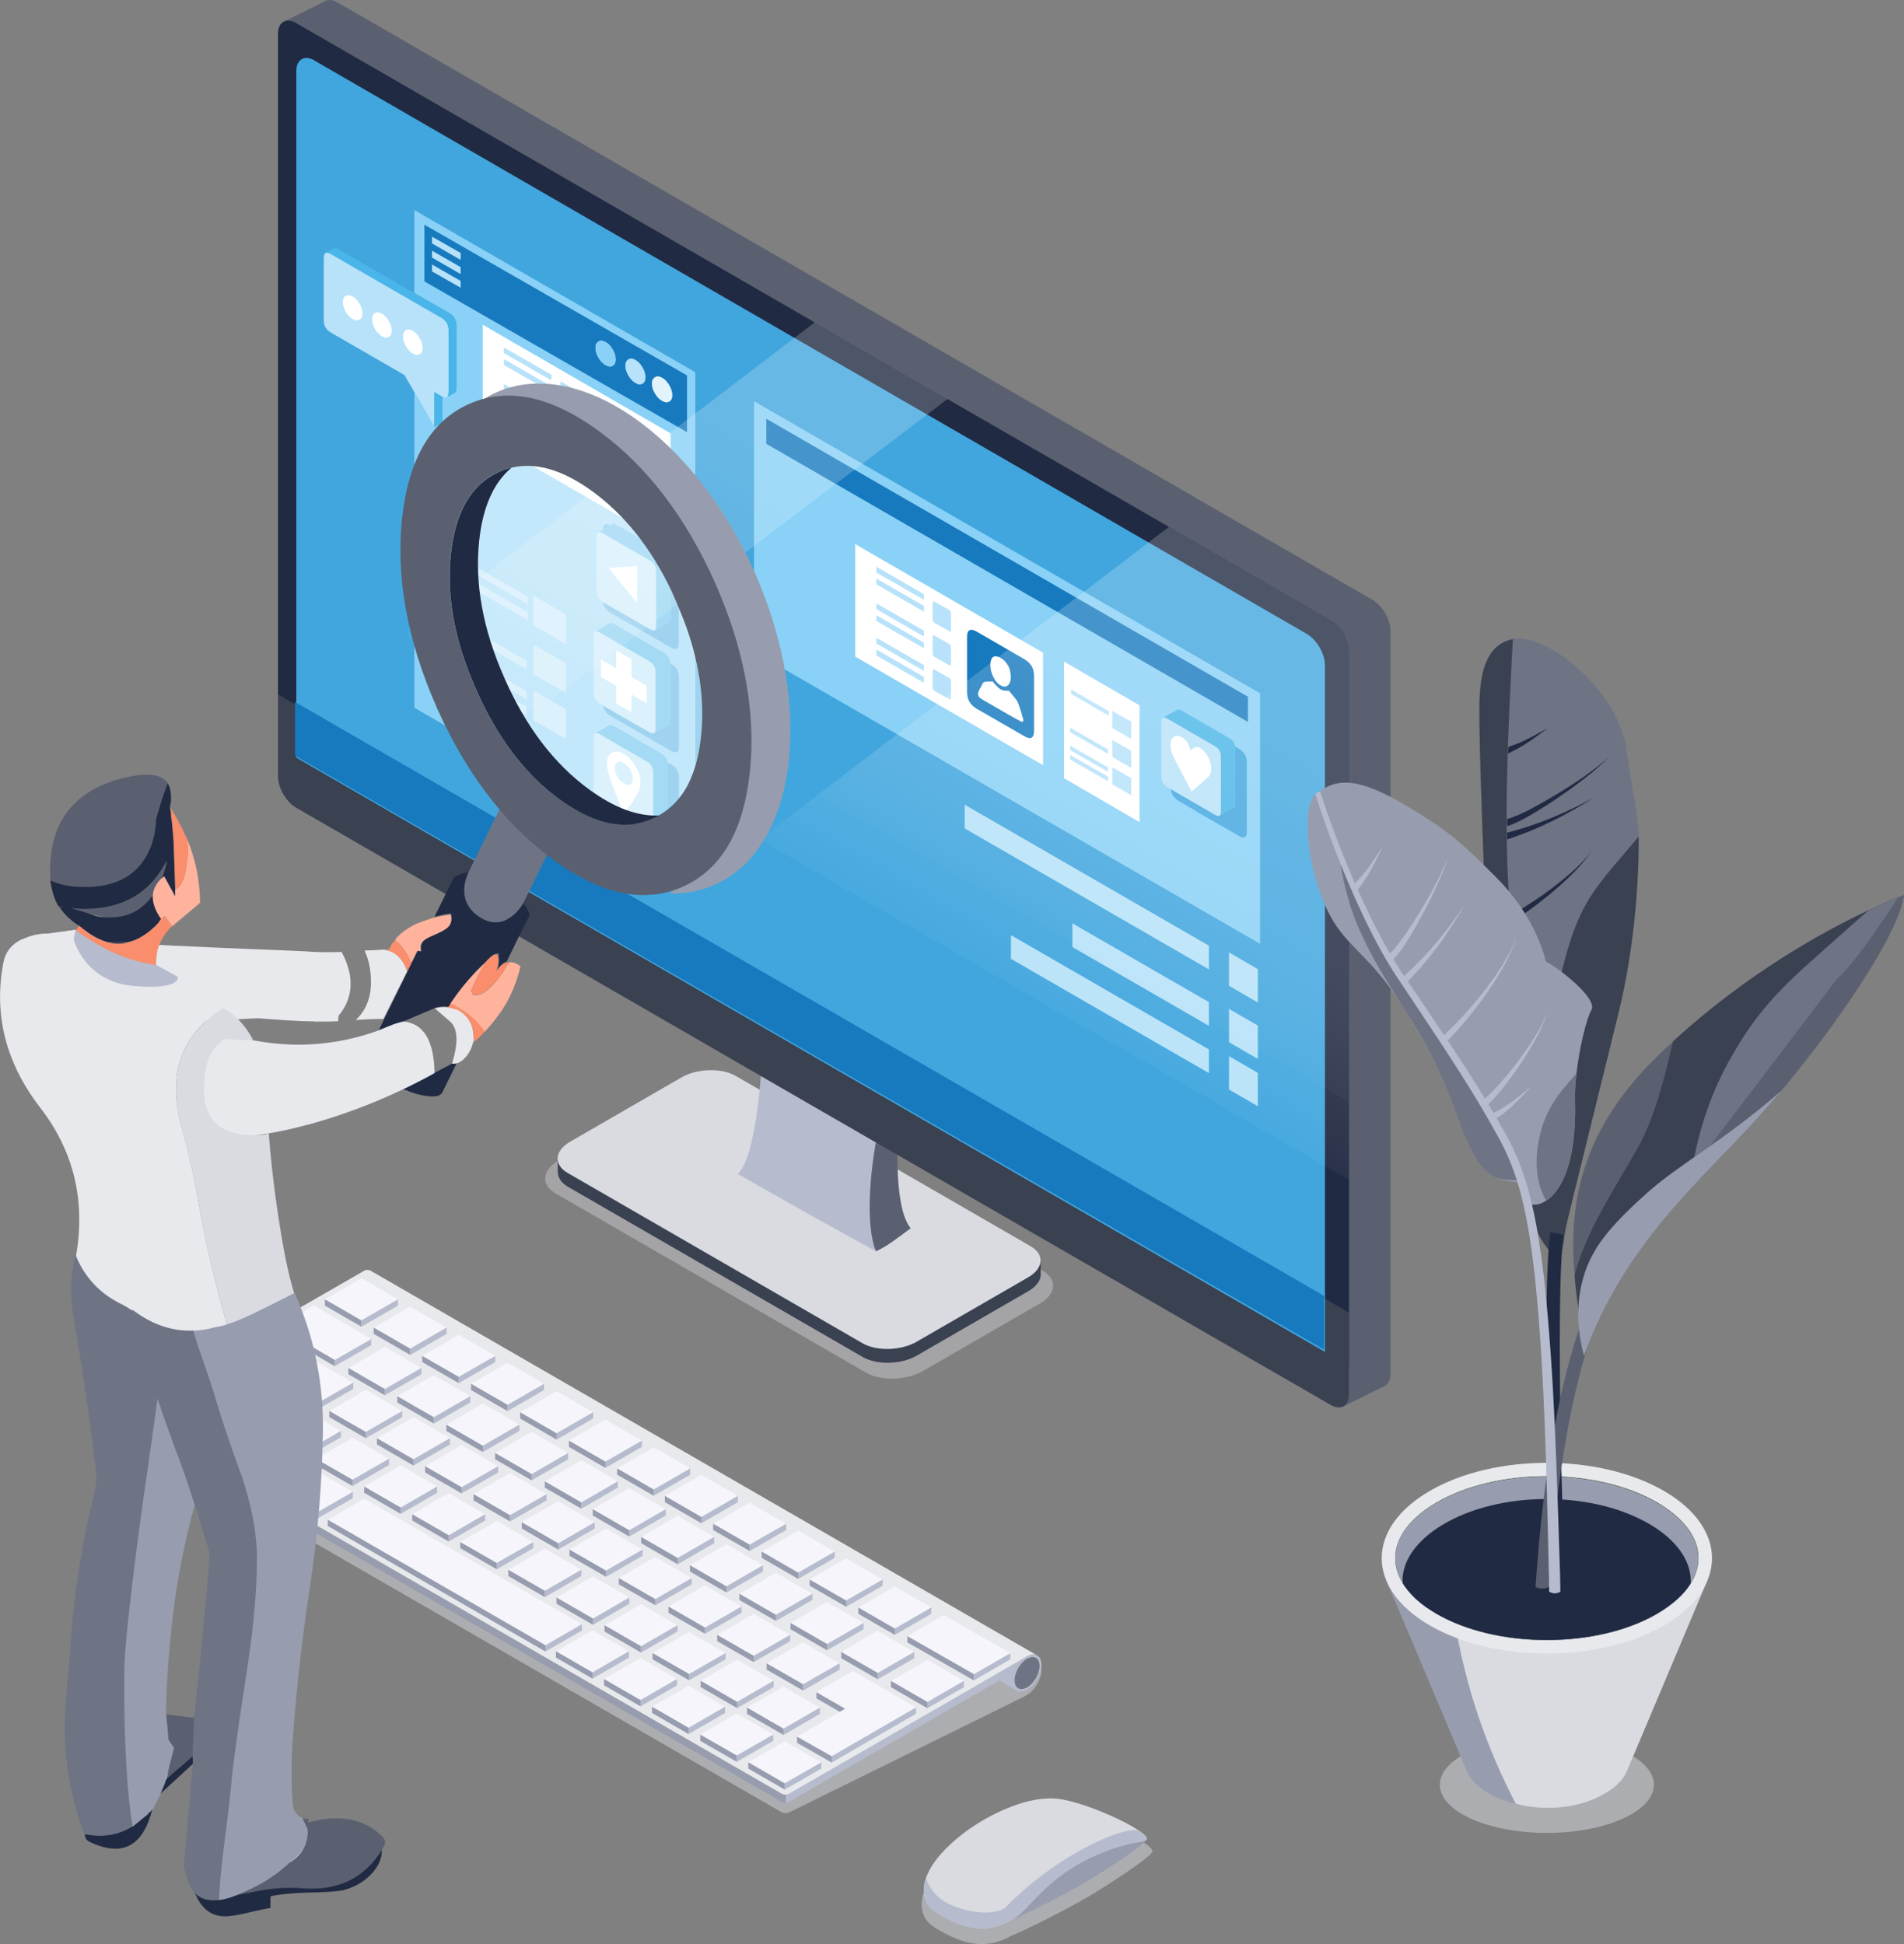 <?xml version="1.0" encoding="UTF-8"?>
<svg xmlns="http://www.w3.org/2000/svg" xmlns:xlink="http://www.w3.org/1999/xlink" version="1.1" viewBox="0 0 1517.8 1550.1">
  <rect x="0" y="0" width="1517.8" height="1550.1" fill="#808080" stroke="none"/>
  <!-- Generator: Adobe Illustrator 29.0.0, SVG Export Plug-In . SVG Version: 2.1.0 Build 186)  -->
  <defs>
    <style>
      .st0, .st1 {
        fill: #89d1f6;
      }

      .st2, .st3, .st4, .st5, .st6, .st7, .st8, .st9, .st10, .st11, .st12, .st13, .st14, .st15, .st16, .st17, .st18, .st19, .st1, .st20, .st21, .st22, .st23 {
        fill-rule: evenodd;
      }

      .st2, .st24 {
        fill: #5a6070;
      }

      .st3 {
        fill: #49b5e8;
      }

      .st4, .st25 {
        fill: #fff;
      }

      .st26, .st5, .st27, .st28 {
        fill: #d9dbe1;
      }

      .st29 {
        fill: url(#Unbenannter_Verlauf_101);
      }

      .st29, .st30 {
        opacity: .2;
      }

      .st31 {
        fill: #193000;
      }

      .st6 {
        stroke: #979dae;
      }

      .st6, .st32, .st13 {
        fill: #979dae;
      }

      .st6, .st15 {
        stroke-miterlimit: 10;
      }

      .st7 {
        fill: #713d22;
      }

      .st8 {
        fill: #d7e8ff;
      }

      .st9, .st33 {
        fill: #41a6de;
      }

      .st25, .st27 {
        opacity: .5;
      }

      .st10 {
        fill: #cbdfff;
      }

      .st34, .st20 {
        fill: #e8e9ed;
      }

      .st11 {
        fill: #826448;
      }

      .st35, .st14 {
        fill: #212a43;
      }

      .st12, .st36, .st15 {
        fill: #6e7484;
      }

      .st28 {
        opacity: .4;
      }

      .st30 {
        fill: url(#Unbenannter_Verlauf_10);
      }

      .st15 {
        stroke: #6e7484;
      }

      .st16 {
        fill: #e2f3fc;
      }

      .st17, .st37 {
        fill: #b6bccd;
      }

      .st38 {
        fill: #f5f5fb;
      }

      .st18, .st39 {
        fill: #b7e2f9;
      }

      .st40 {
        fill: #3a4151;
      }

      .st19, .st41 {
        fill: #177abf;
      }

      .st21 {
        fill: #ffb39c;
      }

      .st22 {
        fill: #c4e7ff;
      }

      .st23 {
        fill: #fa8d6c;
      }
    </style>
    <linearGradient id="Unbenannter_Verlauf_10" data-name="Unbenannter Verlauf 10" x1="1362.6" y1="481.6" x2="1633.5" y2="950.8" gradientTransform="translate(2401) rotate(-180) scale(1 -1)" gradientUnits="userSpaceOnUse">
      <stop offset="0" stop-color="#fff"/>
      <stop offset=".1" stop-color="#fff" stop-opacity="1"/>
      <stop offset=".2" stop-color="#fff" stop-opacity="1"/>
      <stop offset=".3" stop-color="#fff" stop-opacity=".9"/>
      <stop offset=".4" stop-color="#fff" stop-opacity=".8"/>
      <stop offset=".5" stop-color="#fff" stop-opacity=".7"/>
      <stop offset=".6" stop-color="#fff" stop-opacity=".5"/>
      <stop offset=".6" stop-color="#fff" stop-opacity=".4"/>
      <stop offset=".7" stop-color="#fff" stop-opacity=".2"/>
      <stop offset=".7" stop-color="#fff" stop-opacity="0"/>
    </linearGradient>
    <linearGradient id="Unbenannter_Verlauf_101" data-name="Unbenannter Verlauf 10" x1="1788.3" y1="235.8" x2="2059.1" y2="704.9" xlink:href="#Unbenannter_Verlauf_10"/>
  </defs>
  <g id="Ebene_1">
    <path class="st28" d="M690.3,1094.4c11.9,6.9,32.2,6.3,45.3-1.2l93.4-53.9c13.1-7.6,14.1-19.3,2.1-26.2l-247.3-142.8c-11.9-6.9-32.2-6.3-45.3,1.2l-93.4,53.9c-13.1,7.6-14.1,19.3-2.1,26.2l247.3,142.8Z"/>
    <path class="st40" d="M444.6,934.7h0s0-11.5,0-11.5l1.8,5.4c1.6-2.7,4.3-5.2,8.2-7.4l88.8-51.3c12.5-7.2,31.8-7.7,43.1-1.2l235.1,135.8c2.4,1.4,4.2,2.9,5.5,4.6l2.5-3.4v10.2h0v1.4h0c-.5,4.2-3.8,8.7-9.9,12.2l-88.8,51.3c-12.5,7.2-31.8,7.7-43.1,1.2l-235.1-135.8c-5.3-3.1-7.9-7.1-7.9-11.3h0Z"/>
    <path class="st26" d="M687.6,1071c11.3,6.5,30.6,6,43.1-1.2l88.8-51.3c12.5-7.2,13.4-18.3,2-24.9l-235.1-135.8c-11.3-6.5-30.6-6-43.1,1.2l-88.8,51.3c-12.5,7.2-13.4,18.3-2,24.9l235.1,135.8Z"/>
    <path class="st24" d="M226.8,17L259.5.7h0c2.6-1.2,6-.9,9.7,1.3l824.8,476.2c8,4.6,14.5,15.8,14.5,25.1v569.5s0,22.6,0,22.6c0,5-1.9,8.4-4.9,9.7h0s-33.1,16.5-33.1,16.5l4.8-28.6-806-465.4c-8-4.6-14.5-15.8-14.5-25.1v-22.6s0-548.4,0-548.4l-27.9-14.5Z"/>
    <path class="st24" d="M698.2,997.7c8.8-3.8,18.3-11.4,27.8-18.4-13.3-15.7-10.3-69.1-10.3-69.1h-17.5s-16.3,51.7,0,87.5Z"/>
    <path class="st35" d="M236.1,18.4l824.8,476.2c8,4.6,14.5,15.8,14.5,25.1v569.5S221.6,596.3,221.6,596.3V26.8c0-9.2,6.5-13,14.5-8.4Z"/>
    <path class="st37" d="M587.9,935.9c33,18.9,76.8,43.4,110.3,61.8-11.1-29.1,0-86.9,0-86.9l-91.7-52.9s-4.2,66-18.5,78.1Z"/>
    <path class="st40" d="M1075.3,1111.8c0,9.2-6.5,13-14.5,8.4L236.1,644c-8-4.6-14.5-15.8-14.5-25.1v-65.3s853.7,492.9,853.7,492.9v65.3Z"/>
    <path class="st33" d="M250.7,48.3l791,457.1c8,4.6,14.5,15.8,14.5,25.1v547.4S236.2,604.1,236.2,604.1V56.6c0-9.2,6.5-13,14.5-8.4Z"/>
    <polygon class="st4" points="360.7 565.8 462.1 624.6 462.1 468 360.7 409.2 360.7 565.8"/>
    <path class="st1" d="M554.3,693.6v-396.8s-224-129.3-224-129.3v66.1s27.9,16.1,27.9,16.1c3.8,2.2,5.7,5.4,5.7,9.8v49.6c0,2.2-.5,3.5-1.4,4.1-.1,0-.2.1-.3.2l-5.6,3.1c-.3.2-.6.4-.9.4-.8.2-1.8,0-3.1-.7v20.6s-6.3,3.6-6.3,3.6l-16-27.7v251.6"/>
    <polygon class="st22" points="338.3 179.1 547.7 299.3 547.7 344.5 338.3 224.4 338.3 179.1"/>
    <path class="st18" d="M325.5,304.3l4.8,8.4,16,27.7v-27.7s5.7,3.3,5.7,3.3c.2.1.4.2.6.3,1.3.6,2.4.9,3.1.7.3,0,.6-.2.9-.4.7-.7,1-2,1-3.8v-49.6c0-4.3-1.9-7.6-5.7-9.8l-88.2-50.9c-1.8-1-3.2-1.3-4.1-.8h0c-1,.5-1.5,1.9-1.5,4.1v49.6c0,4.3,1.9,7.6,5.7,9.8l58.6,33.8,3.1,5.4Z"/>
    <path class="st18" d="M500.9,286.5c-1.6.9-2.4,2.6-2.4,5.1s.8,5.1,2.4,7.8c1.6,2.7,3.5,4.7,5.7,5.9,2.2,1.3,4.1,1.5,5.6.5,1.6-.9,2.4-2.6,2.4-5.1s-.8-5.2-2.4-7.9c-1.5-2.7-3.4-4.7-5.6-5.9-2.2-1.3-4.1-1.5-5.7-.5Z"/>
    <path class="st18" d="M480.9,562.6l8.6,4.9h0c0,0,16.6,9.7,16.6,9.7h0c0,0,11.5,6.5,11.5,6.5,1.5.9,2.6,1.2,3.5.9.2,0,.4-.1.6-.3.6-.6,1-1.8,1-3.5v-45.1c0-3.9-1.7-6.8-5.1-8.8l-23.9-13.9h0c0,0-15.4-8.9-15.4-8.9-1.7-.9-2.9-1.2-3.7-.8-.9.5-1.3,1.7-1.3,3.8v17.3s0,27.8,0,27.8c0,3.9,1.7,6.8,5.1,8.8l2.7,1.5Z"/>
    <path class="st18" d="M506.5,529.5c2.5,1.4,3.5,3.8,3.1,7.2l-1.5,13.9c-.2,2-1.3,2.5-3.1,1.5l-20-11.5c-1.9-1-3.1-2.8-3.7-5.4l-4.2-17.2c-.3-1-.4-2-.4-2.8h0c0-1.9.9-2.3,2.6-1.3l27,15.6Z"/>
    <path class="st18" d="M519.3,533.5c.4-.1.8,0,1.3.4.5.3.9.8,1.2,1.5.3.6.4,1.2.3,1.7,0,.5-.3.8-.7,1l-6.2,1.6-3.2,25.5c0,.5-.3.8-.6,1-.3.2-.7.1-1.1-.2l-3.7-2.1c.1.2.2.3.3.5.8,1.4,1.2,2.7,1.2,3.9s-.4,2.1-1.2,2.5c-.8.5-1.7.4-2.8-.2-1.1-.6-2-1.7-2.8-3.1-.8-1.3-1.2-2.6-1.2-3.9s.4-2.1,1.2-2.5c.1,0,.2-.1.3-.2l-10-5.8c.1.2.2.3.3.5.8,1.4,1.1,2.7,1.1,3.9s-.4,2.1-1.1,2.5c-.8.5-1.7.4-2.8-.3-1.1-.6-2.1-1.6-2.9-3-.8-1.3-1.1-2.6-1.1-3.9s.4-2.1,1.1-2.5c.1,0,.2-.1.3-.2l-1-.6c-.5-.3-.9-.7-1.2-1.3-.3-.6-.5-1.3-.5-1.8s.2-1,.5-1.1c.3-.2.8-.2,1.2,0l23,13.3,3.1-24.9c0-.2.1-.4.3-.6.1-.2.3-.3.5-.3l6.8-1.7Z"/>
    <path class="st4" d="M329.1,263.8c-2.2-1.2-4-1.4-5.4-.5-1.6.9-2.4,2.6-2.4,5.1s.8,5,2.3,7.7c1.5,2.6,3.3,4.5,5.5,5.8,2.2,1.2,4,1.4,5.5.5,1.6-.9,2.4-2.5,2.4-5s-.8-5.1-2.4-7.7c-1.5-2.7-3.3-4.6-5.5-5.8Z"/>
    <path class="st4" d="M275.7,235.8c-1.6.9-2.4,2.6-2.4,5.1s.8,5,2.3,7.7c1.5,2.6,3.3,4.5,5.5,5.8,2.2,1.2,4,1.4,5.5.5,1.6-.9,2.4-2.5,2.4-5s-.8-5.1-2.4-7.7c-1.5-2.7-3.3-4.6-5.5-5.8-2.2-1.2-4-1.4-5.4-.5Z"/>
    <path class="st4" d="M299,249.5c-1.6.9-2.4,2.6-2.4,5.1s.8,5,2.3,7.7c1.5,2.6,3.3,4.5,5.5,5.8s4,1.4,5.5.5c1.6-.9,2.4-2.5,2.4-5s-.8-5.1-2.4-7.7c-1.5-2.7-3.3-4.6-5.5-5.8-2.2-1.2-4-1.4-5.4-.5Z"/>
    <polygon class="st4" points="368.9 522 419.6 551.1 419.6 557.1 394.3 542.6 394.3 542.5 368.9 528.1 368.9 522"/>
    <polygon class="st4" points="368.9 534.5 419.6 563.6 419.6 569.7 368.9 540.6 368.9 534.5"/>
    <polygon class="st4" points="368.9 497.9 419.6 527 419.6 533.1 368.9 504 368.9 497.9"/>
    <polygon class="st4" points="496.3 413 534.6 435.2 534.6 390.9 534.6 345.5 384.8 258.9 384.8 348.6 496.3 413"/>
    <polygon class="st4" points="401.7 277 439.6 298.8 439.6 303.3 420.7 292.5 420.7 292.4 401.7 281.6 401.7 277"/>
    <polygon class="st4" points="401.7 286.3 439.6 308.1 439.6 312.8 401.7 291 401.7 286.3"/>
    <polygon class="st4" points="401.7 315.6 439.6 337.4 439.6 342 401.7 320.2 401.7 315.6"/>
    <polygon class="st4" points="401.7 306.2 439.6 328 439.6 332.6 401.7 310.8 401.7 306.2"/>
    <path class="st4" d="M459.8,365.7c.9.6,1.4,1.4,1.4,2.4v13.6c0,1.1-.5,1.4-1.4.9l-11.8-6.7c-.9-.6-1.4-1.5-1.4-2.6v-13.5c0-1.1.5-1.4,1.4-.8l11.8,6.7Z"/>
    <path class="st4" d="M446.6,346.3v-13.6c0-1,.5-1.3,1.4-.8l11.8,6.7c.9.6,1.4,1.4,1.4,2.4v13.6c0,1.1-.5,1.4-1.4.9l-11.8-6.7c-.9-.6-1.4-1.4-1.4-2.5Z"/>
    <path class="st4" d="M448,304.7l11.8,6.7c.9.6,1.4,1.4,1.4,2.4v13.6c0,1.1-.5,1.4-1.4.8l-11.8-6.6c-.9-.6-1.4-1.5-1.4-2.6v-13.6c0-1,.5-1.3,1.4-.7Z"/>
    <polygon class="st4" points="439.6 359.9 420.7 349.1 420.7 349 401.7 338.2 401.7 333.6 439.6 355.4 439.6 359.9"/>
    <polygon class="st4" points="401.7 343 439.6 364.8 439.6 369.4 401.7 347.6 401.7 343"/>
    <path class="st4" d="M527.4,363.8v43.9c0,5.9-2.6,7.4-7.7,4.4l-38-21.9c-5.1-3-7.7-7.4-7.7-13.3v-43.9c0-5.8,2.6-7.2,7.7-4.3l38,22c5.1,3,7.7,7.3,7.7,13.1Z"/>
    <polygon class="st4" points="485.3 452.9 507.9 480.9 507.9 451.2 485.3 452.9"/>
    <polygon class="st4" points="425.5 514.5 450.8 528.9 450.8 552 425.5 537.5 425.5 514.5"/>
    <polygon class="st4" points="450.8 513 425.5 498.4 425.5 475.4 450.8 489.9 450.8 513"/>
    <path class="st4" d="M510.6,620.5c-.8-3.8-2.4-7.6-4.9-11.3-2.6-3.8-5.4-6.5-8.4-8.2-3.1-1.8-5.9-2.3-8.5-1.4-2.5.8-4.1,2.7-4.9,5.8-.5,1.7-.5,4,0,6.7.3,2,.9,4.5,1.9,7.6,1.5,4.5,3.3,9.4,5.4,14.7,1.5,3.7,3.4,8.6,5.9,14.6,5.2-6.2,9-11.6,11.4-16.3,1-2,1.6-3.7,1.9-5.3.5-2.2.5-4.4,0-6.8Z"/>
    <path class="st4" d="M498.7,609.4c2.4,1.9,4.2,4.5,5.1,7.9,1,3.5.8,6-.7,7.4-1.5,1.8-3.7,1.6-6.6-.6-3-2.1-4.9-4.9-5.8-8.3-1.1-3.4-.7-6,1.1-7.6,1.9-1.5,4.2-1.1,6.8,1.1Z"/>
    <polygon class="st4" points="450.8 588.7 425.5 574.1 425.5 551.1 450.8 565.5 450.8 588.7"/>
    <polygon class="st18" points="368.9 534.5 368.9 540.6 419.6 569.7 419.6 563.6 368.9 534.5"/>
    <polygon class="st18" points="368.9 522 368.9 528.1 394.3 542.5 394.3 542.6 419.6 557.1 419.6 551.1 368.9 522"/>
    <polygon class="st18" points="368.9 497.9 368.9 504 419.6 533.1 419.6 527 368.9 497.9"/>
    <polygon class="st18" points="401.7 306.2 401.7 310.8 439.6 332.6 439.6 328 401.7 306.2"/>
    <polygon class="st18" points="401.7 315.6 401.7 320.2 439.6 342 439.6 337.4 401.7 315.6"/>
    <polygon class="st18" points="401.7 286.3 401.7 291 439.6 312.8 439.6 308.1 401.7 286.3"/>
    <polygon class="st18" points="401.7 277 401.7 281.6 420.7 292.4 420.7 292.5 439.6 303.3 439.6 298.8 401.7 277"/>
    <path class="st18" d="M448,304.7c-.9-.6-1.4-.3-1.4.7v13.6c0,1.2.5,2,1.4,2.6l11.8,6.6c.9.6,1.4.3,1.4-.8v-13.6c0-1-.5-1.9-1.4-2.4l-11.8-6.7Z"/>
    <path class="st18" d="M446.6,346.3c0,1.1.5,1.9,1.4,2.5l11.8,6.7c.9.5,1.4.2,1.4-.9v-13.6c0-1-.5-1.9-1.4-2.4l-11.8-6.7c-.9-.5-1.4-.3-1.4.8v13.6Z"/>
    <path class="st18" d="M459.8,365.7l-11.8-6.7c-.9-.6-1.4-.3-1.4.8v13.5c0,1.2.5,2,1.4,2.6l11.8,6.7c.9.5,1.4.2,1.4-.9v-13.6c0-1-.5-1.9-1.4-2.4Z"/>
    <polygon class="st18" points="401.7 343 401.7 347.6 439.6 369.4 439.6 364.8 401.7 343"/>
    <polygon class="st18" points="439.6 359.9 439.6 355.4 401.7 333.6 401.7 338.2 420.7 349 420.7 349.1 439.6 359.9"/>
    <polygon class="st18" points="450.8 513 450.8 489.9 425.5 475.4 425.5 498.4 450.8 513"/>
    <polygon class="st18" points="425.5 514.5 425.5 537.5 450.8 552 450.8 528.9 425.5 514.5"/>
    <polygon class="st18" points="450.8 588.7 450.8 565.5 425.5 551.1 425.5 574.1 450.8 588.7"/>
    <path class="st9" d="M534.2,446.5c.2.8.3,1.6.3,2.5v43.3c0,2.2-.6,3.4-1.7,3.7l-5,3c-.2.1-.4.2-.6.3l-5,3c-.2.1-.4.2-.6.3-.8.3-1.9,0-3.4-.8l-11-6.5h0c0,0-16-9.1-16-9.1h0c0,0-10.5-6.2-10.5-6.2.5,3.7,2.6,6.6,6.1,8.6l13.7,7.9h0c0,0,10.5,6.1,10.5,6.1l23.8,13.7c1.8,1,3.2,1.4,4.3,1,.3,0,.6-.2.9-.4.8-.8,1.1-2.1,1.1-4.1v-27.6s0-27.6,0-27.6c0-4.2-1.6-7.5-4.9-9.9-.4-.3-.9-.6-1.4-.9l-.7-.4Z"/>
    <path class="st9" d="M480.6,422.1h0c0,0,5.8-3.2,5.8-3.2,0,0,0,0,0,0-1.7-.9-3.1-1.1-4-.7-1,.5-1.5,1.8-1.7,3.9Z"/>
    <path class="st9" d="M521.6,584.4c-.2.1-.4.2-.6.3-.9.3-2,0-3.5-.9l-11.5-6.6h0c0,0-16.6-9.5-16.6-9.5h0c0,0-8.6-5-8.6-5,.6,3.5,2.6,6.2,6,8.2l13.7,7.9h0c0,0,34.4,19.9,34.4,19.9,1.8,1,3.2,1.4,4.3,1,.3,0,.6-.2.9-.4.8-.8,1.1-2.1,1.1-4.1v-55.2c0-4.8-2.1-8.4-6.3-10.8l-.5-.3v.2s0,45.1,0,45.1c0,2.3-.6,3.6-1.7,3.8l-5.1,3.1c-.2.2-.5.3-.7.3l-5.1,3.1Z"/>
    <path class="st9" d="M500.4,658.8h.2v.2s34.4,19.8,34.4,19.8c1.8,1,3.2,1.4,4.3,1,.3,0,.6-.2.9-.4.8-.8,1.1-2.1,1.1-4.1v-40.1s0-15.1,0-15.1c0-4.8-2.1-8.4-6.3-10.8l-3.1-1.8c0,.6.1,1.1.1,1.7v43.3c0,2.2-.5,3.5-1.6,3.8l-5,2.9c-.2.2-.4.3-.7.3l-4.9,2.9c-.2.2-.4.3-.7.3-.8.3-1.9,0-3.3-.9l-11-6.4h0c0,0-16-9.2-16-9.2h0c0,0-8.1-4.8-8.1-4.8.4,4.1,2.4,7.2,6.1,9.4l13.5,7.8Z"/>
    <path class="st3" d="M474.4,584.7c.8-.4,2-.2,3.7.7l37.8,21.9c3.2,1.9,4.8,4.7,4.8,8.5v43.4c0,1.6-.3,2.6-.8,3.2l4.9-2.9c.3,0,.5-.2.7-.3l5-2.9c1-.3,1.6-1.5,1.6-3.8v-43.3c0-.6,0-1.2-.1-1.7-.4-2.9-2-5.1-4.7-6.7l-37.8-21.9c-1.7-.9-2.9-1.2-3.7-.7l-5.6,3.2h0s-5.6,3.2-5.6,3.2Z"/>
    <path class="st18" d="M478,640.1c-3.3-1.9-4.9-4.8-4.9-8.5v-43.2c0-1.9.4-3.1,1.2-3.6.8-.4,2-.2,3.7.7l37.8,21.9c3.2,1.9,4.8,4.7,4.8,8.5v43.4c0,1.6-.3,2.6-.8,3.2-.2.2-.4.3-.7.3-.8.3-1.9,0-3.3-.9l-11-6.4h0c0,0-16-9.2-16-9.2h0c0,0-8.1-4.8-8.1-4.8l-2.7-1.5ZM505.8,609.1c-2.6-3.8-5.4-6.5-8.4-8.2-3.1-1.8-5.9-2.3-8.5-1.4-2.5.8-4.1,2.7-4.9,5.8-.5,1.7-.5,4,0,6.7.3,2,.9,4.5,1.9,7.6,1.5,4.5,3.3,9.4,5.4,14.7,1.5,3.7,3.4,8.6,5.9,14.6,5.2-6.2,9-11.6,11.4-16.3,1-2,1.6-3.7,1.9-5.3.5-2.2.5-4.4,0-6.8-.8-3.8-2.4-7.6-4.9-11.3ZM503.8,617.3c1,3.5.8,6-.7,7.4-1.5,1.8-3.7,1.6-6.6-.6-3-2.1-4.9-4.9-5.8-8.3-1.1-3.4-.7-6,1.1-7.6,1.9-1.5,4.2-1.1,6.8,1.1,2.4,1.9,4.2,4.5,5.1,7.9Z"/>
    <path class="st18" d="M480.7,479.9h0s10.5,6.1,10.5,6.1h0c0,0,16,9.2,16,9.2h0c0,0,11,6.4,11,6.4,1.5.8,2.6,1.1,3.4.8.2,0,.4-.1.6-.3.6-.6.9-1.7.9-3.3v-43.4c0-3.7-1.6-6.5-4.9-8.5l-19.4-11.2h0c0,0-3.5-2.1-3.5-2.1h0c0,0-14.6-8.5-14.6-8.5h-.2c-1.6-1-2.8-1.3-3.6-.9-.9.5-1.3,1.7-1.3,3.6v43.3c0,3.8,1.6,6.6,4.9,8.5h.2Z"/>
    <polygon class="st4" points="485.3 452.9 507.9 451.2 507.9 480.9 485.3 452.9"/>
    <path class="st18" d="M367.2,213v5.5s-22.8-13.1-22.8-13.1v-5.5s22.8,13.1,22.8,13.1ZM367.2,224v5.4s-22.8-13-22.8-13v-5.5s22.8,13.1,22.8,13.1ZM367.2,201.7v5.5s-22.8-13.1-22.8-13.1v-5.4s22.8,13,22.8,13Z"/>
    <path class="st19" d="M344.4,194.1l22.8,13.1v-5.5s-22.8-13-22.8-13v5.4ZM344.4,216.4l22.8,13v-5.4s-22.8-13.1-22.8-13.1v5.5ZM344.4,205.4l22.8,13.1v-5.5s-22.8-13.1-22.8-13.1v5.5ZM547.7,299.3v45.3s-209.4-120.2-209.4-120.2v-45.3s209.4,120.2,209.4,120.2ZM482.8,272.8c-2.2-1.3-4.1-1.5-5.7-.5-1.6.9-2.4,2.6-2.4,5.1s.8,5.1,2.4,7.8c1.6,2.7,3.5,4.7,5.7,5.9,2.2,1.3,4.1,1.5,5.6.5,1.6-.9,2.4-2.6,2.4-5.1s-.8-5.2-2.4-7.9c-1.5-2.7-3.4-4.7-5.6-5.9ZM498.5,291.7c0,2.5.8,5.1,2.4,7.8,1.6,2.7,3.5,4.7,5.7,5.9,2.2,1.3,4.1,1.5,5.6.5,1.6-.9,2.4-2.6,2.4-5.1s-.8-5.2-2.4-7.9c-1.5-2.7-3.4-4.7-5.6-5.9-2.2-1.3-4.1-1.5-5.7-.5-1.6.9-2.4,2.6-2.4,5.1ZM535.8,315.1c0-2.6-.8-5.2-2.4-7.9-1.5-2.7-3.4-4.7-5.6-5.9-2.2-1.3-4.1-1.5-5.7-.5-1.6.9-2.4,2.6-2.4,5.1s.8,5.1,2.4,7.8c1.6,2.7,3.5,4.7,5.7,5.9,2.2,1.3,4.1,1.5,5.6.5,1.6-.9,2.4-2.6,2.4-5.1Z"/>
    <path class="st1" d="M488.4,278.8c-1.5-2.7-3.4-4.7-5.6-5.9-2.2-1.3-4.1-1.5-5.7-.5-1.6.9-2.4,2.6-2.4,5.1s.8,5.1,2.4,7.8c1.6,2.7,3.5,4.7,5.7,5.9,2.2,1.3,4.1,1.5,5.6.5,1.6-.9,2.4-2.6,2.4-5.1s-.8-5.2-2.4-7.9Z"/>
    <path class="st16" d="M533.5,320.2c1.6-.9,2.4-2.6,2.4-5.1s-.8-5.2-2.4-7.9c-1.5-2.7-3.4-4.7-5.6-5.9-2.2-1.3-4.1-1.5-5.7-.5-1.6.9-2.4,2.6-2.4,5.1s.8,5.1,2.4,7.8c1.6,2.7,3.5,4.7,5.7,5.9,2.2,1.3,4.1,1.5,5.6.5Z"/>
    <path class="st3" d="M534.2,446.5c-.6-2.6-2.1-4.5-4.6-6l-37.8-21.9c-1.6-.9-2.8-1.2-3.7-.7h0s-1.7,1-1.7,1l-5.8,3.3-3.7,2.2c.8-.4,2-.1,3.6.8h.2c0,0,14.6,8.6,14.6,8.6h0c0,0,3.5,1.9,3.5,1.9h0c0,0,19.4,11.2,19.4,11.2,3.3,1.9,4.9,4.7,4.9,8.5v43.4c0,1.6-.3,2.7-.9,3.3l5-3c.2,0,.5-.1.6-.3l5-3c1.1-.2,1.7-1.5,1.7-3.7v-43.3c0-.9,0-1.7-.3-2.5Z"/>
    <path class="st3" d="M474.5,503.5c.8-.4,2.1-.1,3.7.8l15.4,9h0c0,0,23.9,13.8,23.9,13.8,3.4,2,5.1,4.9,5.1,8.8v45.1c0,1.7-.3,2.8-1,3.5l5.1-3.1c.2,0,.5-.2.7-.3l5.1-3.1c1.2-.2,1.7-1.5,1.7-3.8v-45.1c0,0,0-.1,0-.2,0-3.8-1.7-6.6-5.1-8.5l-24.4-14.1-14.9-8.6c-1.7-1-3-1.3-3.8-.8h0s-5.8,3.4-5.8,3.4h0s-5.8,3.3-5.8,3.3Z"/>
    <path class="st3" d="M357.6,312.7v-49.6c0-4.3-1.9-7.6-5.7-9.8l-88.2-50.9c-1.8-1-3.2-1.3-4.1-.8l5.8-3.3c.9-.9,2.4-.7,4.5.5l55.5,32,4.8,2.7,27.9,16.1c3.8,2.2,5.7,5.4,5.7,9.8v49.6c0,2.2-.5,3.5-1.4,4.1-.1,0-.2.1-.3.2l-5.6,3.1c.7-.7,1-2,1-3.8ZM346.3,312.7l5.7,3.3c.2.1.4.2.6.3v20.6s-6.3,3.6-6.3,3.6v-27.7Z"/>
    <polygon class="st0" points="601.1 519.6 1004.5 752.5 1004.5 552.8 601.1 319.9 601.1 519.6"/>
    <polygon class="st41" points="235.2 602.6 1055.5 1076.1 1055.5 1033.2 235.2 559.7 235.2 602.6"/>
    <polygon class="st39" points="979.7 786 1002.7 799.3 1002.7 772.7 979.7 759.4 979.7 786"/>
    <polygon class="st39" points="979.7 831 1002.7 844.3 1002.7 817.7 979.7 804.4 979.7 831"/>
    <polygon class="st39" points="979.7 868.7 1002.7 882 1002.7 855.4 979.7 842.1 979.7 868.7"/>
    <polygon class="st39" points="769 660.5 963.7 772.9 963.7 754 769 641.6 769 660.5"/>
    <polygon class="st39" points="854.9 755.1 963.7 817.9 963.7 799 854.9 736.2 854.9 755.1"/>
    <polygon class="st39" points="805.9 764.5 963.7 855.6 963.7 836.7 805.9 745.6 805.9 764.5"/>
    <polygon class="st41" points="610.9 353.9 994.8 575.6 994.8 555.5 610.9 333.9 610.9 353.9"/>
    <path class="st19" d="M506.5,355.5c-.9-1.5-1.8-2.7-2.9-3.8-1.9-1.6-3.7-2.7-5.4-3.1-2-.5-3.4-.1-4.3,1.1-1.2,2-1.6,4.6-1.2,7.8.4,3.4,1.6,6.6,3.5,9.5,1.3,2.2,2.9,3.7,4.8,4.7,1.8.9,3.3,1.1,4.6.5,1.6-.8,2.6-2.4,3.1-4.8.4-2.2.2-4.7-.5-7.6-.3-1.5-.8-3-1.7-4.4ZM527.4,407.7c0,5.9-2.6,7.4-7.7,4.4l-38-21.9c-5.1-3-7.7-7.4-7.7-13.3v-43.9c0-5.8,2.6-7.2,7.7-4.3l38,22c5.1,3,7.7,7.3,7.7,13.1v43.9ZM486.5,369.8c-.3.6-.7,1.5-1.2,2.6l-1.6,2.8c-.6,1.3-.9,2.4-1,3.4.1,1,.6,1.9,1.4,2.8.5.4,1.3.9,2.4,1.6,2.7,1.5,7.7,4.4,15.2,8.8,6.4,3.7,11.5,6.6,15.3,8.6.8.5,1.3.4,1.7-.3.3-.8.2-1.6-.2-2.5-.8-2.8-1.4-5-1.9-6.4-.8-2.5-1.5-4.6-2.2-6.3-.8-1.5-1.9-3-3.4-4.7-.8-1-2-2.5-3.7-4.4-1.4.1-2.5,0-3.2,0-1.2-.1-2.3-.5-3.3-1-1-.6-2.2-1.6-3.3-2.8-.7-.6-1.7-1.8-3.1-3.5-.6,0-1.6,0-2.9,0-1.2,0-2.2.1-2.9.2-.8,0-1.5.5-2,1.2Z"/>
    <path class="st8" d="M508.6,367.5c-.4,2.4-1.4,4-3.1,4.8-1.3.6-2.8.4-4.6-.5-1.9-1-3.5-2.6-4.8-4.7-1.9-2.9-3.1-6.1-3.5-9.5-.3-3.3,0-5.9,1.2-7.8.9-1.3,2.3-1.7,4.3-1.1,1.7.5,3.5,1.5,5.4,3.1,1,1,2,2.3,2.9,3.8.8,1.5,1.4,2.9,1.7,4.4.8,2.8.9,5.4.5,7.6ZM491.4,368.4c1.3,0,2.2,0,2.9,0,1.4,1.7,2.4,2.8,3.1,3.5,1.2,1.2,2.3,2.2,3.3,2.8,1,.6,2.2.9,3.3,1,.8.2,1.8.2,3.2,0,1.6,2,2.8,3.5,3.7,4.4,1.5,1.7,2.6,3.3,3.4,4.7.7,1.7,1.4,3.8,2.2,6.3.5,1.4,1.2,3.5,1.9,6.4.4.9.5,1.8.2,2.5-.3.6-.9.7-1.7.3-3.8-2-8.9-4.9-15.3-8.6-7.4-4.4-12.5-7.3-15.2-8.8-1.1-.6-1.9-1.2-2.4-1.6-.8-.9-1.3-1.8-1.4-2.8.1-1,.5-2.1,1-3.4l1.6-2.8c.5-1.2.9-2,1.2-2.6.5-.8,1.2-1.2,2-1.2.7,0,1.7-.1,2.9-.2Z"/>
    <polygon class="st18" points="370.1 459.1 370.1 465.2 420.8 494.3 420.8 488.2 370.1 459.1"/>
    <polygon class="st18" points="370.1 446.6 370.1 452.7 395.5 467.1 395.5 467.2 420.8 481.7 420.8 475.7 370.1 446.6"/>
    <path class="st4" d="M963.3,608.1c-.8-3.8-2.4-7.6-4.9-11.3-2.6-3.8-5.4-6.5-8.4-8.2-3.1-1.8-5.9-2.3-8.5-1.4-2.5.8-4.1,2.7-4.9,5.8-.5,1.7-.5,4,0,6.7.3,2,.9,4.5,1.9,7.6,1.5,4.5,3.3,9.4,5.4,14.7,1.5,3.7,3.4,8.6,5.9,14.6,5.2-6.2,9-11.6,11.4-16.3,1-2,1.6-3.7,1.9-5.3.5-2.2.5-4.4,0-6.8Z"/>
    <path class="st9" d="M953,646.5h.2v.2s34.4,19.8,34.4,19.8c1.8,1,3.2,1.4,4.3,1,.3,0,.6-.2.9-.4.8-.8,1.1-2.1,1.1-4.1v-40.1s0-15.1,0-15.1c0-4.8-2.1-8.4-6.3-10.8l-3.1-1.8c0,.6.1,1.1.1,1.7v43.3c0,2.2-.5,3.5-1.6,3.8l-5,2.9c-.2.2-.4.3-.7.3l-4.9,2.9c-.2.2-.4.3-.7.3-.8.3-1.9,0-3.3-.9l-11-6.4h0c0,0-16-9.2-16-9.2h0c0,0-8.1-4.8-8.1-4.8.4,4.1,2.4,7.2,6.1,9.4l13.5,7.8Z"/>
    <path class="st3" d="M927,572.4c.8-.4,2-.2,3.7.7l37.8,21.9c3.2,1.9,4.8,4.7,4.8,8.5v43.4c0,1.6-.3,2.6-.8,3.2l4.9-2.9c.3,0,.5-.2.7-.3l5-2.9c1-.3,1.6-1.5,1.6-3.8v-43.3c0-.6,0-1.2-.1-1.7-.4-2.9-2-5.1-4.7-6.7l-37.8-21.9c-1.7-.9-2.9-1.2-3.7-.7l-5.6,3.2h0s-5.6,3.2-5.6,3.2Z"/>
    <path class="st18" d="M930.6,627.7c-3.3-1.9-4.9-4.8-4.9-8.5v-43.2c0-1.9.4-3.1,1.2-3.6.8-.4,2-.2,3.7.7l37.8,21.9c3.2,1.9,4.8,4.7,4.8,8.5v43.4c0,1.6-.3,2.6-.8,3.2-.2.2-.4.3-.7.3-.8.3-1.9,0-3.3-.9l-11-6.4h0c0,0-16-9.2-16-9.2h0c0,0-8.1-4.8-8.1-4.8l-2.7-1.5Z"/>
    <path class="st4" d="M963.3,619.4s0,0-.1.1l-13.3,11.7-14.1-27c0-.2-.2-.4-.3-.5h0c0-.1,0-.1,0-.1-1.5-3-2.4-6.4-2.4-9.6,0-6.6,4-8.9,9-6.1s5.6,6.7,7.2,10.6c1.6-2,4.3-3.9,7.2-2.2,5,2.9,9,9.8,9,16.5,0,3-.8,5.3-2.2,6.6h0s0,0,0,0Z"/>
    <polygon class="st4" points="793.2 588 831.5 610.1 831.5 565.9 831.5 520.4 681.7 433.8 681.7 523.5 793.2 588"/>
    <polygon class="st18" points="698.6 481.1 698.6 485.7 736.5 507.5 736.5 502.9 698.6 481.1"/>
    <polygon class="st18" points="698.6 490.6 698.6 495.1 736.5 516.9 736.5 512.4 698.6 490.6"/>
    <polygon class="st18" points="698.6 461.3 698.6 465.9 736.5 487.7 736.5 483.1 698.6 461.3"/>
    <polygon class="st18" points="698.6 451.9 698.6 456.5 717.6 467.3 717.6 467.4 736.5 478.2 736.5 473.7 698.6 451.9"/>
    <path class="st18" d="M744.9,479.7c-.9-.6-1.4-.3-1.4.7v13.6c0,1.2.5,2,1.4,2.6l11.8,6.6c.9.6,1.4.3,1.4-.8v-13.6c0-1-.5-1.9-1.4-2.4l-11.8-6.7Z"/>
    <path class="st18" d="M743.5,521.2c0,1.1.5,1.9,1.4,2.5l11.8,6.7c.9.5,1.4.2,1.4-.9v-13.6c0-1-.5-1.9-1.4-2.4l-11.8-6.7c-.9-.5-1.4-.3-1.4.8v13.6Z"/>
    <path class="st18" d="M756.7,540.6l-11.8-6.7c-.9-.6-1.4-.3-1.4.8v13.5c0,1.2.5,2,1.4,2.6l11.8,6.7c.9.5,1.4.2,1.4-.9v-13.6c0-1-.5-1.9-1.4-2.4Z"/>
    <polygon class="st18" points="698.6 517.9 698.6 522.6 736.5 544.4 736.5 539.7 698.6 517.9"/>
    <polygon class="st18" points="736.5 534.9 736.5 530.3 698.6 508.5 698.6 513.1 717.6 524 717.6 524 736.5 534.9"/>
    <path class="st19" d="M803.4,530.4c-.9-1.5-1.8-2.7-2.9-3.8-1.9-1.6-3.7-2.7-5.4-3.1-2-.5-3.4-.1-4.3,1.1-1.2,2-1.6,4.6-1.2,7.8.4,3.4,1.6,6.6,3.5,9.5,1.3,2.2,2.9,3.7,4.8,4.7,1.8.9,3.3,1.1,4.6.5,1.6-.8,2.6-2.4,3.1-4.8.4-2.2.2-4.7-.5-7.6-.3-1.5-.8-3-1.7-4.4ZM824.3,582.6c0,5.9-2.6,7.4-7.7,4.4l-38-21.9c-5.1-3-7.7-7.4-7.7-13.3v-43.9c0-5.8,2.6-7.2,7.7-4.3l38,22c5.1,3,7.7,7.3,7.7,13.1v43.9ZM783.4,544.7c-.3.6-.7,1.5-1.2,2.6l-1.6,2.8c-.6,1.3-.9,2.4-1,3.4.1,1,.6,1.9,1.4,2.8.5.4,1.3.9,2.4,1.6,2.7,1.5,7.7,4.4,15.2,8.8,6.4,3.7,11.5,6.6,15.3,8.6.8.5,1.3.4,1.7-.3.3-.8.2-1.6-.2-2.5-.8-2.8-1.4-5-1.9-6.4-.8-2.5-1.5-4.6-2.2-6.3-.8-1.5-1.9-3-3.4-4.7-.8-1-2-2.5-3.7-4.4-1.4.1-2.5,0-3.2,0-1.2-.1-2.3-.5-3.3-1-1-.6-2.2-1.6-3.3-2.8-.7-.6-1.7-1.8-3.1-3.5-.6,0-1.6,0-2.9,0-1.2,0-2.2.1-2.9.2-.8,0-1.5.5-2,1.2Z"/>
    <polygon class="st4" points="848.2 620.5 908.4 655.5 908.4 562.4 848.2 527.5 848.2 620.5"/>
    <polygon class="st4" points="853.1 594.5 883.2 611.8 883.2 615.4 868.2 606.8 868.2 606.7 853.1 598.1 853.1 594.5"/>
    <polygon class="st4" points="853.1 601.9 883.2 619.2 883.2 622.9 853.1 605.6 853.1 601.9"/>
    <polygon class="st4" points="853.1 580.2 883.2 597.5 883.2 601.1 853.1 583.8 853.1 580.2"/>
    <polygon class="st4" points="886.7 590 901.8 598.6 901.8 612.3 886.7 603.7 886.7 590"/>
    <polygon class="st4" points="901.8 589.1 886.7 580.5 886.7 566.8 901.8 575.4 901.8 589.1"/>
    <polygon class="st4" points="901.8 634.1 886.7 625.4 886.7 611.8 901.8 620.4 901.8 634.1"/>
    <polygon class="st18" points="853.1 601.9 853.1 605.6 883.2 622.9 883.2 619.2 853.1 601.9"/>
    <polygon class="st18" points="853.1 594.5 853.1 598.1 868.2 606.7 868.2 606.8 883.2 615.4 883.2 611.8 853.1 594.5"/>
    <polygon class="st18" points="853.1 580.2 853.1 583.8 883.2 601.1 883.2 597.5 853.1 580.2"/>
    <polygon class="st18" points="901.8 589.1 901.8 575.4 886.7 566.8 886.7 580.5 901.8 589.1"/>
    <polygon class="st18" points="886.7 590 886.7 603.7 901.8 612.3 901.8 598.6 886.7 590"/>
    <polygon class="st18" points="901.8 634.1 901.8 620.4 886.7 611.8 886.7 625.4 901.8 634.1"/>
    <polygon class="st18" points="853.8 549.7 853.8 553.3 868.9 561.9 868.9 562 883.9 570.6 883.9 567 853.8 549.7"/>
    <path class="st30" d="M1060.9,494.6c8,4.6,14.5,15.8,14.5,25.1v569.5s0,22.6,0,22.6c0,9.2-6.5,13-14.5,8.4l-595.6-343.9,466.5-356.2,129.1,74.5Z"/>
    <polygon class="st29" points="221.7 583.6 649.5 257 755.4 318.1 287.6 673.6 233.8 642.5 225.7 633 221.7 619.6 221.7 583.6"/>
    <polygon class="st4" points="515.6 546.7 515.6 560.7 503.4 553.8 503.4 567.9 491.2 560.9 491.2 546.8 479 539.8 479 525.8 491.2 532.8 491.2 518.7 503.4 525.6 503.4 539.8 515.6 546.7"/>
  </g>
  <g id="Ebene_3">
    <g>
      <g>
        <path class="st27" d="M819.4,1324.5c2.8-1.4,5.4-1.5,7.3-.5,2.2,1.2,3.5,3.8,3.5,7.5,0,7.1-4.9,15.6-10.9,19.5h0s0,0,0,0c-.2.1-.4.3-.6.4-.9.5-3.2,1.8-4.7,2.5l-184.6,91c-.9.5-1.8.8-2.8.8-1.2,0-2.5-.2-3.6-.8L98.2,1142.1c-.7-.4-1.1-1.1-1.1-1.8h0v-10.6s0,0,0,0c0,.7.3,1.4,1.1,1.8l524.6,302.8c1.1.6,2.4.9,3.6.8,1,0,1.9-.3,2.8-.8l188.7-109,1.4-.8Z"/>
        <polygon class="st37" points="810 1347.7 796.6 1339.8 808.9 1332.7 810 1347.7"/>
        <path class="st32" d="M626.5,1430.9v6.4c-1.2,0-2.5-.2-3.6-.8L98.2,1133.7c-.7-.4-1.1-1.1-1.1-1.8h0v-6.4h0c0,.7.3,1.5,1.1,1.9l524.6,302.8c1.1.6,2.4.9,3.6.8Z"/>
        <path class="st37" d="M818,1321.1c-3.9,2.5-7.2,6.9-9.2,11.6-1,2.4-1.6,4.9-1.7,7.3h0c0,0-.5-1.5-.5-1.5-.6-2-2.9-2.9-4.6-1.8l-172.8,99.8c-.9.5-1.8.8-2.8.8v-6.4c1,0,1.9-.3,2.8-.8l188.7-109h0Z"/>
        <path class="st34" d="M826.7,1319.8c-1.9-1-4.4-1-7.1.4l-1.6.9-188.7,109c-2,1.1-4.4,1.1-6.4,0L98.2,1127.3c-.7-.4-1.1-1.1-1.1-1.8,0-.7.3-1.4,1.1-1.8l191.9-110.4c1.7-1,3.8-1,5.6,0l527.8,304.7,3.2,1.9Z"/>
        <g>
          <polygon class="st38" points="768.4 1340.2 739.3 1323.4 710.2 1340.2 739.3 1357 768.4 1340.2"/>
          <polygon class="st37" points="768.4 1340.2 768.4 1345.2 739.3 1362 739.3 1357 768.4 1340.2"/>
          <polygon class="st32" points="710.2 1340.2 710.2 1345.2 739.3 1362 739.3 1357 710.2 1340.2"/>
        </g>
        <g>
          <polygon class="st38" points="728.8 1317.1 699.6 1300.3 670.6 1317.1 699.7 1333.9 728.8 1317.1"/>
          <polygon class="st37" points="728.8 1317.1 728.8 1322.1 699.7 1338.9 699.7 1333.9 728.8 1317.1"/>
          <polygon class="st32" points="670.6 1317.1 670.6 1322.1 699.7 1338.9 699.7 1333.9 670.6 1317.1"/>
        </g>
        <g>
          <polygon class="st38" points="688.4 1294 659.3 1277.2 630.2 1294 659.3 1310.8 688.4 1294"/>
          <polygon class="st37" points="688.4 1294 688.4 1299 659.3 1315.8 659.3 1310.8 688.4 1294"/>
          <polygon class="st32" points="630.2 1294 630.2 1299 659.3 1315.8 659.3 1310.8 630.2 1294"/>
        </g>
        <polygon class="st38" points="647.6 1270.7 618.5 1253.9 589.4 1270.7 618.5 1287.5 647.6 1270.7"/>
        <polygon class="st37" points="647.6 1270.7 647.6 1275.7 618.5 1292.4 618.5 1287.5 647.6 1270.7"/>
        <polygon class="st32" points="589.4 1270.7 589.4 1275.7 618.5 1292.4 618.5 1287.5 589.4 1270.7"/>
        <g>
          <polygon class="st38" points="608.2 1248 579.1 1231.2 550 1248 579.1 1264.8 608.2 1248"/>
          <polygon class="st37" points="608.2 1248 608.2 1253 579.1 1269.7 579.1 1264.8 608.2 1248"/>
          <polygon class="st32" points="550 1248 550 1253 579.1 1269.7 579.1 1264.8 550 1248"/>
        </g>
        <g>
          <polygon class="st38" points="569.3 1225.4 540.2 1208.6 511.1 1225.4 540.2 1242.2 569.3 1225.4"/>
          <polygon class="st37" points="569.3 1225.4 569.3 1230.4 540.2 1247.2 540.2 1242.2 569.3 1225.4"/>
          <polygon class="st32" points="511.1 1225.4 511.1 1230.4 540.2 1247.2 540.2 1242.2 511.1 1225.4"/>
        </g>
        <g>
          <polygon class="st38" points="530.7 1203.3 501.6 1186.5 472.5 1203.3 501.6 1220.1 530.7 1203.3"/>
          <polygon class="st37" points="530.7 1203.3 530.7 1208.3 501.6 1225.1 501.6 1220.1 530.7 1203.3"/>
          <polygon class="st32" points="472.5 1203.3 472.5 1208.3 501.6 1225.1 501.6 1220.1 472.5 1203.3"/>
        </g>
        <g>
          <polygon class="st38" points="492.5 1181.1 463.4 1164.3 434.3 1181.1 463.4 1197.9 492.5 1181.1"/>
          <polygon class="st37" points="492.5 1181.1 492.5 1186.1 463.4 1202.9 463.4 1197.9 492.5 1181.1"/>
          <polygon class="st32" points="434.3 1181.1 434.3 1186.1 463.4 1202.9 463.4 1197.9 434.3 1181.1"/>
        </g>
        <g>
          <polygon class="st38" points="452.9 1158.5 423.8 1141.7 394.7 1158.5 423.8 1175.3 452.9 1158.5"/>
          <polygon class="st37" points="452.9 1158.5 452.9 1163.5 423.8 1180.3 423.8 1175.3 452.9 1158.5"/>
          <polygon class="st32" points="394.7 1158.5 394.7 1163.5 423.8 1180.3 423.8 1175.3 394.7 1158.5"/>
        </g>
        <g>
          <polygon class="st38" points="414 1135.9 384.9 1119.1 355.8 1135.9 384.9 1152.7 414 1135.9"/>
          <polygon class="st37" points="414 1135.9 414 1140.9 384.9 1157.7 384.9 1152.7 414 1135.9"/>
          <polygon class="st32" points="355.8 1135.9 355.8 1140.9 384.9 1157.7 384.9 1152.7 355.8 1135.9"/>
        </g>
        <g>
          <polygon class="st38" points="374.9 1113.2 345.7 1096.4 316.7 1113.2 345.8 1130 374.9 1113.2"/>
          <polygon class="st37" points="374.9 1113.2 374.9 1118.2 345.8 1135 345.8 1130 374.9 1113.2"/>
          <polygon class="st32" points="316.7 1113.2 316.7 1118.2 345.8 1135 345.8 1130 316.7 1113.2"/>
        </g>
        <g>
          <polygon class="st38" points="335.9 1090.7 306.8 1073.9 277.7 1090.7 306.8 1107.5 335.9 1090.7"/>
          <polygon class="st37" points="335.9 1090.7 335.9 1095.7 306.8 1112.5 306.8 1107.5 335.9 1090.7"/>
          <polygon class="st32" points="277.7 1090.7 277.7 1095.7 306.8 1112.5 306.8 1107.5 277.7 1090.7"/>
        </g>
        <g>
          <polygon class="st37" points="295.9 1067.6 295.9 1072.6 266.8 1089.3 266.8 1084.3 295.9 1067.6"/>
          <polygon class="st38" points="295.9 1067.6 250.3 1040.9 221.2 1057.7 266.8 1084.3 295.9 1067.6"/>
          <polygon class="st32" points="221.2 1057.7 221.2 1062.7 266.8 1089.3 266.8 1084.3 221.2 1057.7"/>
        </g>
        <g>
          <polygon class="st38" points="356 1058.5 326.9 1041.7 297.9 1058.5 327 1075.3 356 1058.5"/>
          <polygon class="st37" points="356 1058.5 356 1063.5 327 1080.3 327 1075.3 356 1058.5"/>
          <polygon class="st32" points="297.9 1058.5 297.9 1063.5 327 1080.3 327 1075.3 297.9 1058.5"/>
        </g>
        <g>
          <polygon class="st38" points="317.2 1036 288.1 1019.2 259 1036 288.1 1052.8 317.2 1036"/>
          <polygon class="st37" points="317.2 1036 317.2 1041 288.1 1057.8 288.1 1052.8 317.2 1036"/>
          <polygon class="st32" points="259 1036 259 1041 288.1 1057.8 288.1 1052.8 259 1036"/>
        </g>
        <g>
          <polygon class="st38" points="742.4 1281.7 713.3 1264.9 684.2 1281.7 713.3 1298.5 742.4 1281.7"/>
          <polygon class="st37" points="742.4 1281.7 742.4 1286.7 713.3 1303.5 713.3 1298.5 742.4 1281.7"/>
          <polygon class="st32" points="684.2 1281.7 684.2 1286.7 713.3 1303.5 713.3 1298.5 684.2 1281.7"/>
        </g>
        <g>
          <polygon class="st38" points="703.6 1259.4 674.5 1242.5 645.4 1259.4 674.5 1276.1 703.6 1259.4"/>
          <polygon class="st37" points="703.6 1259.4 703.6 1264.3 674.5 1281.1 674.5 1276.1 703.6 1259.4"/>
          <polygon class="st32" points="645.4 1259.4 645.4 1264.3 674.5 1281.1 674.5 1276.1 645.4 1259.4"/>
        </g>
        <polygon class="st38" points="665.4 1237.1 636.3 1220.3 607.2 1237.1 636.3 1253.9 665.4 1237.1"/>
        <polygon class="st37" points="665.4 1237.1 665.4 1242.1 636.3 1258.9 636.3 1253.9 665.4 1237.1"/>
        <polygon class="st32" points="607.2 1237.1 607.2 1242.1 636.3 1258.9 636.3 1253.9 607.2 1237.1"/>
        <g>
          <polygon class="st38" points="626.7 1214.9 597.6 1198.1 568.5 1214.9 597.6 1231.6 626.7 1214.9"/>
          <polygon class="st37" points="626.7 1214.9 626.7 1219.9 597.6 1236.6 597.6 1231.6 626.7 1214.9"/>
          <polygon class="st32" points="568.5 1214.9 568.5 1219.9 597.6 1236.6 597.6 1231.6 568.5 1214.9"/>
        </g>
        <g>
          <polygon class="st38" points="588.2 1192.7 559.1 1175.9 530 1192.7 559.1 1209.5 588.2 1192.7"/>
          <polygon class="st37" points="588.2 1192.7 588.2 1197.7 559.1 1214.5 559.1 1209.5 588.2 1192.7"/>
          <polygon class="st32" points="530 1192.7 530 1197.7 559.1 1214.5 559.1 1209.5 530 1192.7"/>
        </g>
        <g>
          <polygon class="st38" points="550.2 1170.8 521.1 1154 492 1170.8 521.1 1187.6 550.2 1170.8"/>
          <polygon class="st37" points="550.2 1170.8 550.2 1175.8 521.1 1192.6 521.1 1187.6 550.2 1170.8"/>
          <polygon class="st32" points="492 1170.8 492 1175.8 521.1 1192.6 521.1 1187.6 492 1170.8"/>
        </g>
        <g>
          <polygon class="st38" points="511.7 1148.6 482.5 1131.8 453.5 1148.6 482.6 1165.4 511.7 1148.6"/>
          <polygon class="st37" points="511.7 1148.6 511.7 1153.6 482.6 1170.4 482.6 1165.4 511.7 1148.6"/>
          <polygon class="st32" points="453.5 1148.6 453.5 1153.6 482.6 1170.4 482.6 1165.4 453.5 1148.6"/>
        </g>
        <g>
          <polygon class="st38" points="472.8 1126 443.7 1109.2 414.6 1126 443.7 1142.8 472.8 1126"/>
          <polygon class="st37" points="472.8 1126 472.8 1131 443.7 1147.8 443.7 1142.8 472.8 1126"/>
          <polygon class="st32" points="414.6 1126 414.6 1131 443.7 1147.8 443.7 1142.8 414.6 1126"/>
        </g>
        <g>
          <polygon class="st38" points="433.7 1103.3 404.5 1086.5 375.5 1103.3 404.6 1120.1 433.7 1103.3"/>
          <polygon class="st37" points="433.7 1103.3 433.7 1108.3 404.6 1125.1 404.6 1120.1 433.7 1103.3"/>
          <polygon class="st32" points="375.5 1103.3 375.5 1108.3 404.6 1125.1 404.6 1120.1 375.5 1103.3"/>
        </g>
        <g>
          <polygon class="st38" points="394.8 1081.1 365.7 1064.2 336.6 1081.1 365.7 1097.8 394.8 1081.1"/>
          <polygon class="st37" points="394.8 1081.1 394.8 1086 365.7 1102.8 365.7 1097.8 394.8 1081.1"/>
          <polygon class="st32" points="336.6 1081.1 336.6 1086 365.7 1102.8 365.7 1097.8 336.6 1081.1"/>
        </g>
        <g>
          <polygon class="st37" points="805.4 1318 805.4 1323 776.3 1339.8 776.3 1334.8 805.4 1318"/>
          <polygon class="st38" points="805.4 1318 752.3 1287.7 723.3 1304.5 776.3 1334.8 805.4 1318"/>
          <polygon class="st32" points="723.3 1304.5 723.3 1309.5 776.3 1339.8 776.3 1334.8 723.3 1304.5"/>
        </g>
        <polygon class="st32" points="673.9 1362.4 669.5 1364.9 650.8 1354.1 650.8 1349.1 673.9 1362.4"/>
        <g>
          <polygon class="st38" points="669.3 1326.2 640.1 1309.4 611.1 1326.2 640.2 1342.9 669.3 1326.2"/>
          <polygon class="st37" points="669.3 1326.2 669.3 1331.2 640.2 1347.9 640.2 1342.9 669.3 1326.2"/>
          <polygon class="st32" points="611.1 1326.2 611.1 1331.2 640.2 1347.9 640.2 1342.9 611.1 1326.2"/>
        </g>
        <g>
          <polygon class="st38" points="629.9 1303.5 600.8 1286.7 571.7 1303.5 600.8 1320.2 629.9 1303.5"/>
          <polygon class="st37" points="629.9 1303.5 629.9 1308.5 600.8 1325.2 600.8 1320.2 629.9 1303.5"/>
          <polygon class="st32" points="571.7 1303.5 571.7 1308.5 600.8 1325.2 600.8 1320.2 571.7 1303.5"/>
        </g>
        <g>
          <polygon class="st38" points="591.1 1280.9 561.9 1264.1 532.9 1280.9 562 1297.7 591.1 1280.9"/>
          <polygon class="st37" points="591.1 1280.9 591.1 1285.9 562 1302.6 562 1297.7 591.1 1280.9"/>
          <polygon class="st32" points="532.9 1280.9 532.9 1285.9 562 1302.6 562 1297.7 532.9 1280.9"/>
        </g>
        <g>
          <polygon class="st38" points="551.4 1258.2 522.3 1241.4 493.3 1258.2 522.4 1275 551.4 1258.2"/>
          <polygon class="st37" points="551.4 1258.2 551.4 1263.2 522.4 1279.9 522.4 1275 551.4 1258.2"/>
          <polygon class="st32" points="493.3 1258.2 493.3 1263.2 522.4 1279.9 522.4 1275 493.3 1258.2"/>
        </g>
        <g>
          <polygon class="st38" points="512.2 1235.5 483.1 1218.7 454 1235.5 483.1 1252.3 512.2 1235.5"/>
          <polygon class="st37" points="512.2 1235.5 512.2 1240.5 483.1 1257.2 483.1 1252.3 512.2 1235.5"/>
          <polygon class="st32" points="454 1235.5 454 1240.5 483.1 1257.2 483.1 1252.3 454 1235.5"/>
        </g>
        <g>
          <polygon class="st38" points="474.1 1213.7 445 1196.9 415.9 1213.7 445 1230.5 474.1 1213.7"/>
          <polygon class="st37" points="474.1 1213.7 474.1 1218.7 445 1235.5 445 1230.5 474.1 1213.7"/>
          <polygon class="st32" points="415.9 1213.7 415.9 1218.7 445 1235.5 445 1230.5 415.9 1213.7"/>
        </g>
        <g>
          <polygon class="st38" points="435.7 1191.3 406.6 1174.5 377.5 1191.3 406.6 1208.1 435.7 1191.3"/>
          <polygon class="st37" points="435.7 1191.3 435.7 1196.3 406.6 1213.1 406.6 1208.1 435.7 1191.3"/>
          <polygon class="st32" points="377.5 1191.3 377.5 1196.3 406.6 1213.1 406.6 1208.1 377.5 1191.3"/>
        </g>
        <g>
          <polygon class="st38" points="397.1 1169 368 1152.2 338.9 1169 368 1185.8 397.1 1169"/>
          <polygon class="st37" points="397.1 1169 397.1 1174 368 1190.7 368 1185.8 397.1 1169"/>
          <polygon class="st32" points="338.9 1169 338.9 1174 368 1190.7 368 1185.8 338.9 1169"/>
        </g>
        <g>
          <polygon class="st38" points="358.7 1146.7 329.6 1129.9 300.5 1146.7 329.6 1163.5 358.7 1146.7"/>
          <polygon class="st37" points="358.7 1146.7 358.7 1151.7 329.6 1168.5 329.6 1163.5 358.7 1146.7"/>
          <polygon class="st32" points="300.5 1146.7 300.5 1151.7 329.6 1168.5 329.6 1163.5 300.5 1146.7"/>
        </g>
        <g>
          <polygon class="st38" points="320.7 1125 291.6 1108.1 262.5 1125 291.6 1141.7 320.7 1125"/>
          <polygon class="st37" points="320.7 1125 320.7 1129.9 291.6 1146.7 291.6 1141.7 320.7 1125"/>
          <polygon class="st32" points="262.5 1125 262.5 1129.9 291.6 1146.7 291.6 1141.7 262.5 1125"/>
        </g>
        <g>
          <polygon class="st38" points="281.6 1102.4 252.5 1085.6 223.4 1102.4 252.5 1119.1 281.6 1102.4"/>
          <polygon class="st37" points="281.6 1102.4 281.6 1107.4 252.5 1124.1 252.5 1119.1 281.6 1102.4"/>
          <polygon class="st32" points="223.4 1102.4 223.4 1107.4 252.5 1124.1 252.5 1119.1 223.4 1102.4"/>
        </g>
        <g>
          <polygon class="st38" points="241.9 1079.4 212.8 1062.6 183.7 1079.4 212.8 1096.2 241.9 1079.4"/>
          <polygon class="st37" points="241.9 1079.4 241.9 1084.4 212.8 1101.2 212.8 1096.2 241.9 1079.4"/>
          <polygon class="st32" points="183.7 1079.4 183.7 1084.4 212.8 1101.2 212.8 1096.2 183.7 1079.4"/>
        </g>
        <g>
          <polygon class="st38" points="663 1400.3 635.4 1384.7 669.5 1364.9 673.9 1362.4 650.8 1349.1 679.9 1332.3 730.2 1361.4 663 1400.3"/>
          <polygon class="st37" points="730.2 1366.4 730.2 1361.4 663 1400.3 663 1405.3 730.2 1366.4"/>
          <polygon class="st32" points="635.4 1384.7 635.4 1389.6 663 1405.3 663 1400.3 635.4 1384.7"/>
        </g>
        <polygon class="st38" points="616.7 1340.1 587.6 1323.3 558.5 1340.1 587.6 1356.9 616.7 1340.1"/>
        <polygon class="st37" points="616.7 1340.1 616.7 1345.1 587.6 1361.9 587.6 1356.9 616.7 1340.1"/>
        <polygon class="st32" points="558.5 1340.1 558.5 1345.1 587.6 1361.9 587.6 1356.9 558.5 1340.1"/>
        <g>
          <polygon class="st38" points="653.6 1361.5 624.5 1344.7 595.5 1361.5 624.6 1378.3 653.6 1361.5"/>
          <polygon class="st37" points="653.6 1361.5 653.6 1366.5 624.6 1383.3 624.6 1378.3 653.6 1361.5"/>
          <polygon class="st32" points="595.5 1361.5 595.5 1366.5 624.6 1383.3 624.6 1378.3 595.5 1361.5"/>
        </g>
        <g>
          <polygon class="st38" points="578.4 1318 549.3 1301.2 520.2 1318 549.3 1334.7 578.4 1318"/>
          <polygon class="st37" points="578.4 1318 578.4 1323 549.3 1339.7 549.3 1334.7 578.4 1318"/>
          <polygon class="st32" points="520.2 1318 520.2 1323 549.3 1339.7 549.3 1334.7 520.2 1318"/>
        </g>
        <g>
          <polygon class="st38" points="540.1 1295.8 511 1279 481.9 1295.8 511 1312.6 540.1 1295.8"/>
          <polygon class="st37" points="540.1 1295.8 540.1 1300.8 511 1317.6 511 1312.6 540.1 1295.8"/>
          <polygon class="st32" points="481.9 1295.8 481.9 1300.8 511 1317.6 511 1312.6 481.9 1295.8"/>
        </g>
        <g>
          <polygon class="st38" points="501.7 1273.7 472.6 1256.9 443.6 1273.7 472.7 1290.5 501.7 1273.7"/>
          <polygon class="st37" points="501.7 1273.7 501.7 1278.7 472.7 1295.5 472.7 1290.5 501.7 1273.7"/>
          <polygon class="st32" points="443.6 1273.7 443.6 1278.7 472.7 1295.5 472.7 1290.5 443.6 1273.7"/>
        </g>
        <g>
          <polygon class="st38" points="463.4 1251.6 434.3 1234.8 405.2 1251.6 434.3 1268.4 463.4 1251.6"/>
          <polygon class="st37" points="463.4 1251.6 463.4 1256.6 434.3 1273.4 434.3 1268.4 463.4 1251.6"/>
          <polygon class="st32" points="405.2 1251.6 405.2 1256.6 434.3 1273.4 434.3 1268.4 405.2 1251.6"/>
        </g>
        <g>
          <polygon class="st38" points="425.1 1229.5 396 1212.6 366.9 1229.5 396 1246.2 425.1 1229.5"/>
          <polygon class="st37" points="425.1 1229.5 425.1 1234.4 396 1251.2 396 1246.2 425.1 1229.5"/>
          <polygon class="st32" points="366.9 1229.5 366.9 1234.4 396 1251.2 396 1246.2 366.9 1229.5"/>
        </g>
        <g>
          <polygon class="st38" points="386.8 1207.3 357.7 1190.5 328.6 1207.3 357.7 1224.1 386.8 1207.3"/>
          <polygon class="st37" points="386.8 1207.3 386.8 1212.3 357.7 1229.1 357.7 1224.1 386.8 1207.3"/>
          <polygon class="st32" points="328.6 1207.3 328.6 1212.3 357.7 1229.1 357.7 1224.1 328.6 1207.3"/>
        </g>
        <g>
          <polygon class="st38" points="348.5 1185.2 319.3 1168.4 290.3 1185.2 319.4 1202 348.5 1185.2"/>
          <polygon class="st37" points="348.5 1185.2 348.5 1190.2 319.4 1207 319.4 1202 348.5 1185.2"/>
          <polygon class="st32" points="290.3 1185.2 290.3 1190.2 319.4 1207 319.4 1202 290.3 1185.2"/>
        </g>
        <g>
          <polygon class="st38" points="310.1 1163.1 281 1146.3 251.9 1163.1 281 1179.8 310.1 1163.1"/>
          <polygon class="st37" points="310.1 1163.1 310.1 1168.1 281 1184.8 281 1179.8 310.1 1163.1"/>
          <polygon class="st32" points="251.9 1163.1 251.9 1168.1 281 1184.8 281 1179.8 251.9 1163.1"/>
        </g>
        <g>
          <polygon class="st38" points="271.8 1140.9 242.7 1124.1 213.6 1140.9 242.7 1157.7 271.8 1140.9"/>
          <polygon class="st37" points="271.8 1140.9 271.8 1145.9 242.7 1162.7 242.7 1157.7 271.8 1140.9"/>
          <polygon class="st32" points="213.6 1140.9 213.6 1145.9 242.7 1162.7 242.7 1157.7 213.6 1140.9"/>
        </g>
        <g>
          <polygon class="st38" points="234.3 1119.1 174.7 1084.7 145.6 1101.5 205.2 1135.9 234.3 1119.1"/>
          <polygon class="st32" points="145.6 1101.5 145.6 1106.5 205.2 1140.9 205.2 1135.9 145.6 1101.5"/>
          <polygon class="st37" points="234.3 1119.1 234.3 1124.1 205.2 1140.9 205.2 1135.9 234.3 1119.1"/>
        </g>
        <g>
          <polygon class="st38" points="654.7 1405.1 625.6 1388.3 596.5 1405.1 625.6 1421.9 654.7 1405.1"/>
          <polygon class="st37" points="654.7 1405.1 654.7 1410.1 625.6 1426.9 625.6 1421.9 654.7 1405.1"/>
          <polygon class="st32" points="596.5 1405.1 596.5 1410.1 625.6 1426.9 625.6 1421.9 596.5 1405.1"/>
        </g>
        <g>
          <polygon class="st38" points="616.4 1383 587.2 1366.2 558.2 1383 587.3 1399.7 616.4 1383"/>
          <polygon class="st37" points="616.4 1383 616.4 1388 587.3 1404.7 587.3 1399.7 616.4 1383"/>
          <polygon class="st32" points="558.2 1383 558.2 1388 587.3 1404.7 587.3 1399.7 558.2 1383"/>
        </g>
        <g>
          <polygon class="st38" points="578 1360.8 548.9 1344 519.8 1360.8 548.9 1377.6 578 1360.8"/>
          <polygon class="st37" points="578 1360.8 578 1365.8 548.9 1382.6 548.9 1377.6 578 1360.8"/>
          <polygon class="st32" points="519.8 1360.8 519.8 1365.8 548.9 1382.6 548.9 1377.6 519.8 1360.8"/>
        </g>
        <g>
          <polygon class="st38" points="539.7 1338.7 510.6 1321.9 481.5 1338.7 510.6 1355.5 539.7 1338.7"/>
          <polygon class="st37" points="539.7 1338.7 539.7 1343.7 510.6 1360.5 510.6 1355.5 539.7 1338.7"/>
          <polygon class="st32" points="481.5 1338.7 481.5 1343.7 510.6 1360.5 510.6 1355.5 481.5 1338.7"/>
        </g>
        <g>
          <polygon class="st38" points="463.9 1295 290.4 1194.9 261.3 1211.7 434.8 1311.8 463.9 1295"/>
          <polygon class="st37" points="463.9 1295 463.9 1300 434.8 1316.8 434.8 1311.8 463.9 1295"/>
          <polygon class="st32" points="261.3 1211.7 261.3 1216.7 434.8 1316.8 434.8 1311.8 261.3 1211.7"/>
        </g>
        <g>
          <polygon class="st38" points="501.4 1316.6 472.3 1299.8 443.2 1316.6 472.3 1333.4 501.4 1316.6"/>
          <polygon class="st37" points="501.4 1316.6 501.4 1321.6 472.3 1338.4 472.3 1333.4 501.4 1316.6"/>
          <polygon class="st32" points="443.2 1316.6 443.2 1321.6 472.3 1338.4 472.3 1333.4 443.2 1316.6"/>
        </g>
        <g>
          <polygon class="st38" points="281.3 1189.5 252.1 1172.7 223.1 1189.5 252.2 1206.2 281.3 1189.5"/>
          <polygon class="st37" points="281.3 1189.5 281.3 1194.5 252.2 1211.2 252.2 1206.2 281.3 1189.5"/>
          <polygon class="st32" points="223.1 1189.5 223.1 1194.5 252.2 1211.2 252.2 1206.2 223.1 1189.5"/>
        </g>
        <g>
          <polygon class="st38" points="242.7 1167.7 213.6 1150.9 184.7 1167.3 213.8 1184.1 242.7 1167.7"/>
          <polygon class="st37" points="242.7 1167.7 242.7 1172.7 213.8 1189.1 213.8 1184.1 242.7 1167.7"/>
          <polygon class="st32" points="184.7 1167.3 184.7 1172.3 213.8 1189.1 213.8 1184.1 184.7 1167.3"/>
        </g>
        <g>
          <polygon class="st38" points="204.6 1145.2 175.5 1128.4 146.4 1145.2 175.5 1162 204.6 1145.2"/>
          <polygon class="st37" points="204.6 1145.2 204.6 1150.2 175.5 1167 175.5 1162 204.6 1145.2"/>
          <polygon class="st32" points="146.4 1145.2 146.4 1150.2 175.5 1167 175.5 1162 146.4 1145.2"/>
        </g>
        <g>
          <polygon class="st38" points="166.3 1123.1 137.2 1106.3 108.1 1123.1 137.2 1139.9 166.3 1123.1"/>
          <polygon class="st37" points="166.3 1123.1 166.3 1128.1 137.2 1144.8 137.2 1139.9 166.3 1123.1"/>
          <polygon class="st32" points="108.1 1123.1 108.1 1128.1 137.2 1144.8 137.2 1139.9 108.1 1123.1"/>
        </g>
        <path class="st37" d="M830.2,1327.3c0,7.3-5.3,16.3-11.6,19.9-6.3,3.6-11.5.7-11.5-6.6s0-.4,0-.6c0-2.4.7-4.8,1.7-7.3,1.9-4.7,5.3-9.1,9.2-11.6.2-.1.4-.3.6-.4,0,0,0,0,.1,0,.2-.1.5-.3.7-.4,2.8-1.4,5.4-1.5,7.3-.5,2.2,1.2,3.5,3.8,3.5,7.5Z"/>
        <path class="st36" d="M828.7,1328.2c0,6.3-4.5,14.1-10,17.2-5.5,3.1-9.9.6-9.9-5.7s4.4-13.9,9.9-17.2c0,0,0,0,.1,0,.2-.1.4-.2.6-.3,2.5-1.2,4.7-1.3,6.3-.4,1.9,1,3,3.3,3,6.5Z"/>
      </g>
      <g>
        <path class="st27" d="M740.9,1499.3c8.4-13.9,24.4-27,36.4-34.7,14.9-9.6,43.3-23.9,67-21.6,25.5,2.5,79.6,28.5,74,33.9-3,5-31.7,24-49.8,34.8-17.3,10.3-52.3,27.9-61.6,31.4-19.2,11.1-37.5,8.8-61.7-6.2-13.1-8.1-13.2-22.8-4.3-37.7Z"/>
        <path class="st32" d="M913.7,1467c-2.8,4.9-30.6,23.2-48.1,33.6-16.7,10-50.5,26.9-59.5,30.3.7-.4,1.4-.8,2.1-1.3,12-7.5,24-29,54.8-45.3,30.4-16.2,48.6-15.3,50.7-17.3Z"/>
        <path class="st26" d="M913.7,1467c-2.1,2.1-20.3,1.2-50.7,17.3-30.8,16.4-42.8,37.8-54.8,45.3-.7.4-1.4.9-2.1,1.3-18.6,10.7-36.2,8.5-59.6-6-12.7-7.8-12.8-22-4.1-36.4,8.1-13.4,23.6-26.1,35.2-33.5,14.4-9.3,41.8-23.1,64.7-20.9,24.6,2.4,76.9,27.5,71.5,32.8Z"/>
        <path class="st37" d="M913.7,1467.1c-2.1,2.1-20.3,1.2-50.7,17.3-30.8,16.4-42.8,37.8-54.8,45.3-.7.4-1.4.9-2.1,1.3-18.6,10.7-36.2,8.5-59.6-6-9.9-6.1-12.1-16.1-8.5-27.1.5-1.5,2.4,10.9,15.5,18.6,14.4,8.4,40.6,12,49,3.4,41.1-42.2,96.4-65.5,105.7-59.9,4.7,2.9,6.8,5.7,5.4,7Z"/>
      </g>
    </g>
    <ellipse class="st27" cx="1233.1" cy="1423" rx="85.3" ry="38.4"/>
    <g>
      <g>
        <path class="st32" d="M1105.2,1260.4l64,151.5h0c2.8,6.6,8.5,12.7,17.3,17.9,6.4,3.7,13.8,6.5,21.7,8.3,23.8,5.6,52.1,2.8,71.4-8.3,8.8-5.1,14.6-11.3,17.3-17.9h0l63.9-151.5h-255.8Z"/>
        <path class="st26" d="M1155.5,1260.4c2.9,30.6,9.5,68.4,23.7,110.1,8.9,25.9,19.1,48.4,29.1,67.6,6.1,1.9,40.4,9.7,71.4-8.3,8.8-5.1,14.6-11.3,17.3-17.9h0l63.9-151.5h-205.5Z"/>
        <path class="st34" d="M1140,1188.6c51.4-29.7,134.8-29.7,186.2,0,51.4,29.7,51.4,77.8,0,107.5-51.4,29.7-134.8,29.7-186.2,0-51.4-29.7-51.4-77.8,0-107.5Z"/>
        <path class="st31" d="M1233.1,1307.6c33.3,0,64.5-7.4,87.7-20.8,21.4-12.4,33.2-28.2,33.2-44.5,0-16.3-11.8-32.1-33.2-44.5-23.3-13.4-54.4-20.8-87.7-20.8s-64.5,7.4-87.7,20.8c-21.4,12.4-33.2,28.2-33.2,44.5,0,16.3,11.8,32.1,33.2,44.5,23.3,13.4,54.4,20.8,87.7,20.8Z"/>
        <path class="st32" d="M1112.2,1242.4c0,6.8,2.1,13.6,6.1,20.1,2.7,4.3,6.3,8.6,10.6,12.6,4.6,4.2,10.1,8.1,16.5,11.8,23.3,13.4,54.4,20.8,87.7,20.8,33.3,0,64.5-7.4,87.7-20.8,6.3-3.7,11.8-7.7,16.4-11.8,4.4-4,8-8.2,10.7-12.6,4-6.5,6-13.2,6-20,0-16.3-11.8-32.2-33.2-44.5-23.3-13.4-54.5-20.8-87.7-20.8-33.3,0-64.5,7.4-87.7,20.8-21.5,12.4-33.2,28.2-33.2,44.5Z"/>
        <path class="st35" d="M1118.2,1260.4c0,.6,0,1.3,0,2,2.7,4.3,6.3,8.6,10.6,12.6,4.6,4.2,10.1,8.1,16.5,11.8,23.3,13.4,54.4,20.8,87.7,20.8,33.3,0,64.5-7.4,87.7-20.8,6.3-3.7,11.8-7.7,16.4-11.8,4.4-4,8-8.2,10.7-12.6,0-.6,0-1.3,0-1.9,0-16.3-11.2-32.2-31.5-44.5-22.2-13.4-51.7-20.8-83.4-20.8-31.7,0-61.3,7.4-83.4,20.8-20.3,12.4-31.5,28.2-31.5,44.5Z"/>
      </g>
      <path class="st36" d="M1211.1,917.4c1.5,39.3,12.4,67.7,25.9,82,0,0,0,0,0,0,1.6,1.7,3.3,3.2,5,4.5.6.4,1.1.8,1.6,1.2,0,0,0,0,0,0,.7-3.5,1.5-7.4,2.2-11.6.3-1.4.6-2.9.9-4.4,0-.1,0-.3,0-.4.1-1.6.4-3.3.7-5.1.2-1.3.4-2.6.7-4,.2-1,.5-2,.7-3.1.2-1.2.5-2.4.8-3.7,1.1-4.7,2.5-10.3,4-16.5.3-1.5.6-2.8,1-4.1,0,0,0,0,0,0,9.6-39.2,24.7-100.3,35-142,9.6-38.4,16.9-88.7,16.7-143.3-.1-16.6-8.4-56.3-9.4-66.6-5.1-49.9-64.7-96.1-90.9-90.9-22.7,4.6-25.6,29.9-26.5,46.5-1,16.7,1.7,92.3,3.3,133.4,1.6,41.1,26,175.5,28,227.9Z"/>
      <path class="st40" d="M1237,999.4s0,0,0,0c1.6,1.7,3.3,3.2,5,4.5.6.4,1.1.8,1.6,1.2,0,0,0,0,0,0,.7-3.5,1.5-7.4,2.2-11.6.3-1.4.6-2.9.9-4.4,0-.1,0-.3,0-.4.1-1.6.4-3.3.7-5.1.2-1.3.4-2.6.7-4,.2-1,.5-2,.7-3.1.2-1.2.5-2.4.8-3.7,1.1-4.7,2.5-10.3,4-16.5.3-1.5.6-2.8,1-4.1,0,0,0,0,0,0,9.6-39.2,24.7-100.3,35-142,9.6-38.4,16.9-88.7,16.7-143.3-32.9,39.8-46.3,49.1-59.8,101.8-12.6,48.7-19.7,87.9-22.1,122-2.7,41,1.6,74.6,12.3,108.7Z"/>
      <path class="st40" d="M1211.1,917.4c1.5,39.3,12.4,67.7,25.9,82,0,0,0,0,0,0,1.6,1.7,3.3,3.2,5,4.5.6.4,1.1.8,1.6,1.2,0,0,0,0,0,0,.7-3.5,1.5-7.4,2.2-11.6-8.7-36-15.6-70.3-21.4-102.8-11.6-66-17.8-124.1-21.2-171.7-4.3-59.7-1.7-127.6,2.8-209.4-22.7,4.6-25.6,29.9-26.5,46.5-1,16.7,1.7,92.3,3.3,133.4,1.6,41.1,26,175.5,28,227.9Z"/>
      <path class="st35" d="M1271,635.6c-21.6,13.9-44.8,25.7-69.6,33.7,0-1.8,0-3.6,0-5.4,24.2-6.2,47.6-16.1,69.6-28.2Z"/>
      <path class="st35" d="M1220.9,644.6c7.4-3.9,14.6-8,21.8-12.4,7.1-4.3,14.2-8.9,21-13.7,6.8-4.9,13.6-9.8,19.4-15.9-5.5,6.4-12,11.7-18.6,17-6.6,5.2-13.4,10.2-20.3,14.9-6.9,4.8-14,9.4-21.2,13.7-3.6,2.1-7.3,4.2-11.1,6.2-3.4,1.6-6.6,3.2-10.5,4.3,0-1.9,0-3.8,0-5.7,6.4-1.7,13.3-5.1,19.7-8.4Z"/>
      <path class="st35" d="M1215.9,722.8c6.5-4.1,12.9-8.4,19.1-13,6.2-4.6,12.2-9.4,18-14.5,5.7-5.2,11.4-10.5,15.5-17.1-3.7,6.8-9.2,12.5-14.6,18.1-5.5,5.5-11.3,10.7-17.2,15.7-6,5-12.1,9.7-18.5,14.3-4.4,3.1-8.8,6.1-13.5,8.8-.2-1.9-.3-3.7-.4-5.5,3.9-2.1,7.8-4.4,11.6-6.7Z"/>
      <path class="st35" d="M1215.6,590.2c6.2-2.8,12.1-6.5,18.3-9.6-5.7,3.9-11,8.3-16.9,12-4.7,3.1-9.7,5.7-14.8,8.2,0-1.8.1-3.5.2-5.3,4.5-1.5,9-3.2,13.3-5.3Z"/>
      <path class="st35" d="M1247.5,1261.1c-1.2.5-3.2,1.1-5.7,1.1-2.5,0-4.4-.6-5.6-1.1-2-44-2.7-90-3.3-137.6-.9-67.7,0-122.5,3-140.9l10.6,1.8c-4.8,28.9-3.7,155.8,1,276.7Z"/>
      <path class="st24" d="M1255.1,1015.5c0,.5,0,1,.1,1.4.9,11.4,2.4,22.2,3.8,32.4,1.5,11.4,3.1,22,3.7,31.7,33.4-91.8,94.3-140.1,141.8-193.4,5.1-5.7,10.3-11.8,15.7-18.1,44.3-52.9,93.6-124.7,97.6-155.9,0,0-1.5.5-4.2,1.7-19.2,7.6-100.8,42.6-179.8,115-4.4,4-8.9,8.2-13.4,12.6-63.3,61.8-69.3,122.3-65.3,172.7Z"/>
      <path class="st24" d="M1224.1,1265.3c13.2-198.6,55.5-259.4,78.6-292.3l8.8,6.1c-22.5,32.1-63.7,91.2-76.6,286.2-1,.5-2.9,1.3-5.4,1.3-2.4,0-4.3-.8-5.2-1.3Z"/>
      <path class="st40" d="M1255.2,1016.9c.9,11.4,2.4,22.2,3.8,32.4,17-21.4,52.8-68.2,89.9-116.8,56.3-73.7,115.3-151.6,115.3-151.6,14.9-13.8,32.9-40.5,49.3-65.6-4.7,1.8-12.9,5.2-23.9,10.4-34.5,16.2-96,49.6-155.9,104.6-7,30.2-15,61.6-28.1,84.8-20.7,36.5-41.9,67.9-50.4,101.9Z"/>
      <path class="st36" d="M1348.9,932.5c56.3-73.7,115.3-151.6,115.3-151.6,14.9-13.8,32.9-40.5,49.3-65.6-4.7,1.8-12.9,5.2-23.9,10.4-12.5,11-28.4,25.1-48,42.6-30.2,27-45,45.9-60.8,73.2-20.3,35.2-28.3,68.5-31.9,90.9Z"/>
      <g>
        <path class="st32" d="M1262.7,1081c33.4-91.8,94.3-140.1,141.8-193.4,5.1-5.7,10.3-11.8,15.7-18.1-46.1,40.3-82.2,59.1-107.3,81.7-30,27-44.2,44-51,68.3-6.9,24.9-3,47.5.8,61.5Z"/>
        <path class="st32" d="M1056.6,722.5c15.9,35.4,34.9,34.6,67.6,89.6,11.6,19.5,19.1,32.1,27.2,51.3,14.5,34.4,20.9,66.1,40.7,75.2,6.1,2.7,11.2,3.5,15.7,3.6.6,0,1.1,0,1.6,0,1.1,0,2.1,0,3.2-.1,3.7,15.7,6.2,18.1,8.7,18.4.8,0,1.6,0,2.4,0,1.6,0,4.9-.6,8.9-3.2,10.2-6.7,24.5-26.7,22.9-81-.2-5.9.3-13.1,1.2-20.6,2.4-20.4,7.9-43.4,11.9-50.3,5.5-9.5-27.5-34.6-36.2-38.7-3.9-15.1-13.8-41.1-39.7-67.2-28.9-29-38-35.9-57.1-48.2-42.5-27.1-64.9-34.2-83.3-20.5-.6.3-1.3.6-1.9.9-.6.3-1.2.8-1.8,1.3-.6.6-1.2,1.3-1.7,2.1-8.6,13.4-4.6,55.6,9.6,87.2Z"/>
      </g>
      <path class="st36" d="M1124.2,812.1c1.2,1.8,3.2,5.1,5.9,9.6,4.1,6.9,9.5,16.5,15.2,28.3,2,4.2,4,8.6,6.1,13.5,14.5,34.4,20.9,66.1,40.7,75.2,6.1,2.7,15.7,2.2,20.3,2.3-2.1-7-5.8-16.6-8.3-22.4-16.4-37.2-63.2-103.7-88.3-141.1-14.3-21.2-30.9-52.4-45.6-85-.2-.4-.8-2.3-1.1-2.2-.6.2,2.4,14.7,5.3,25,4.5,16.5,10.2,28.3,14.6,37.3,8,16.4,17.1,30.8,35.3,59.6Z"/>
      <path class="st36" d="M1232.7,957.4c10.2-6.7,24.5-26.7,22.9-81-.2-5.9.3-13.1,1.2-20.6-13,14.8-26.9,29.1-31,58.7-2.8,20.5,1.7,34.3,6.8,42.9Z"/>
      <g>
        <path class="st37" d="M1209.3,745.7c-2.7,8.2-6.7,15.8-11.2,23.1-4.5,7.3-9.5,14.3-14.7,21-10.5,13.4-22.1,26.3-34.6,37.6l3.6,3.9c12.4-12.4,23.2-25.8,33.2-40,4.9-7.1,9.6-14.4,13.7-22,4.1-7.6,7.7-15.5,10-23.8Z"/>
        <path class="st37" d="M1168.2,720.4c-14.2,21.7-30.9,41.9-50.2,58.8l3.6,3.9c18.6-18.6,33.8-40.1,46.6-62.7Z"/>
        <path class="st37" d="M1155.1,680.1c-2.2,7.8-5.8,15.1-9.4,22.4-3.7,7.2-7.6,14.3-11.8,21.2-4.1,6.9-8.5,13.8-13,20.4-4.5,6.5-9.5,13.5-15,17.9l3.1,4.4c3.7-3.1,5.9-6.4,8.5-9.8,2.4-3.4,4.6-6.8,6.7-10.3,4.3-7,8.2-14.1,12-21.3,3.8-7.2,7.3-14.5,10.6-22,3.2-7.5,6.4-15,8.2-22.9Z"/>
        <path class="st37" d="M1233.1,806.7c-2,7.2-5.8,13.8-9.7,20.1-3.9,6.4-8.2,12.5-12.6,18.5-4.5,6-9.2,11.8-14.1,17.4-4.9,5.5-10,11.1-15.6,15.4l3.3,4.2c6-5.3,10.7-11.1,15.4-17,4.6-6,9-12.1,13.2-18.4,4.1-6.3,8.1-12.7,11.6-19.3,3.5-6.6,6.9-13.4,8.5-20.8Z"/>
        <path class="st37" d="M1220.9,865.7c-5,4.6-10.3,8.9-15.7,12.8-5.4,3.9-11.2,7.6-17.2,9.6l2,5c6.6-3.3,11.8-7.8,16.8-12.5,5-4.7,9.7-9.7,14-14.9Z"/>
        <path class="st37" d="M1101.9,675.6c-3.9,5.4-7.3,11.2-11.3,16.5-4,5.3-8.3,10.2-13,14.8l4,3.6c4.2-5.4,8-11,11.3-16.9,3.4-5.9,5.9-12,9.1-17.9Z"/>
        <path class="st37" d="M1234.9,1268.9c0-4.7-.1-9.4-.2-14.2-1.9-78.6-3.1-157.4-11-235.4-2.2-19.4-4.7-38.9-9.1-57.9-1.4-6.5-3.1-13-5.1-19.2-3.7-12.1-8.6-23.8-14.8-35-18.6-34.2-40.3-66.9-62-99.5l-16.3-24.5c-5.5-8.1-10.8-16.6-15.5-25.2-9.6-17.3-17.9-35.1-25.7-53.3-9.9-23.4-19-47.3-26.6-71.6.6-.5,1.1-1,1.8-1.3.6-.3,1.3-.7,1.9-.9,7.8,24.4,17.1,48.4,27.2,72,7.8,17.9,16.3,35.6,25.8,52.6,9.3,17,21.1,32.7,31.9,49,21.9,32.6,43.9,65.1,63,99.7,9.8,17.2,16.6,36.5,20.9,55.8,0,.2.1.4.2.6,4.5,19.1,7.1,38.6,9.5,58,8.5,78.5,10.2,157.3,12.8,236l.3,14.4c-.6.4-2.1,1.4-4.4,1.4-2.4,0-4.1-1.1-4.6-1.4Z"/>
      </g>
    </g>
  </g>
  <g id="Ebene_2">
    <g>
      <path class="st10" d="M132.7,1370.4c-.2,0-.4,0-.6,0,.2,1.7.5,3.5.7,5.2v-5.2Z"/>
      <polygon class="st10" points="134.9 1408.6 130.8 1422.2 132.9 1418 134.9 1408.6"/>
      <path class="st10" d="M228.7,1486.3c10.5-5.3,15.9-13.5,16.3-24.6,0-1,0-2-.3-3,.4,9.5-3.3,17.3-11,23.4-1.8,1.2-3.5,2.6-5,4.2Z"/>
      <path class="st14" d="M67.6,1461.9c0,3.2,1.2,5.3,3.6,6.5,26.3,12.7,43.1,3.8,50.4-26.7-1.2,1.4-2.5,2.7-3.9,3.9,0,.2-.1.4-.3.6l-9.8,8c-.4.4-.9.8-1.5,1.2-11.7,7.3-24.5,9.5-38.6,6.5Z"/>
      <polygon class="st14" points="127.2 1430.8 154.2 1405.9 153.9 1399.9 132.9 1418 130.8 1422.2 127.2 1430.8"/>
      <path class="st14" d="M174.1,1514.4c-8.1,1-14.4-1-19-5.9,5.3,14,14.4,20.5,27.3,19.3,4.2-.4,10-1.5,17.5-3.3,7.7-1.8,13-2.9,15.7-3.3v-9.2c6.7-1.6,16.4-2.6,29.1-3,13.2-.2,22.7-.8,28.5-1.8,8.7-2.2,16-6.2,22-12.2,6.3-6.3,9.4-13.1,9.2-20.2-1.6,2.6-3.4,5-5.3,7.4-1.8,2.6-4,4.9-6.5,7.1-13.6,12.9-31.8,18.1-54.6,15.7-9.1-.4-18.2,0-27.3,1.5-7.9,1.6-15.8,3.1-23.7,4.4-4.5,1.8-8.8,2.9-12.8,3.3Z"/>
      <polygon class="st2" points="132.7 1370.4 132.9 1375.6 133.8 1387.2 138.2 1393.7 134.9 1408.6 132.9 1418 153.9 1399.9 155.1 1369.7 132.6 1367 132.7 1370.4"/>
      <path class="st2" d="M186.8,1511.2c7.9-1.4,15.8-2.9,23.7-4.4,9.1-1.4,18.2-1.9,27.3-1.5,22.7,2.4,40.9-2.9,54.6-15.7,2.6-2.2,4.7-4.5,6.5-7.1,2-2.4,3.8-4.8,5.3-7.4.4-.8.9-1.6,1.5-2.4,1.8-3,1.7-5.5-.3-7.7-14.2-14.8-34.2-18.8-59.9-11.9l.6-2.7-5.6-.6,4.2,8.9c.2,1,.3,2,.3,3-.4,11.1-5.8,19.3-16.3,24.6-8.5,7.7-18,14-28.5,19-3.4,1.6-6.8,3.2-10.4,4.7-1,.4-2,.8-3,1.2Z"/>
      <g>
        <g>
          <path class="st12" d="M349.4,744.4l-5.8,11.8c-2.2,4.8-1.9,9.8.8,15.2,2.7,5.6,7.1,9.8,13.4,12.8.9.4,1.7.9,2.6,1.3,5.4,2.2,10.7,2.8,16,1.9,6-1.1,10-4.1,12.2-8.9l5-10.4,11.8-24.2,9.8-19.8,22.6-45.9c-1-.9-2.1-1.8-3.2-2.8-12.1-10.8-23.2-23-33.3-36.6l-18.2,37.1-33.7,68.4Z"/>
          <ellipse class="st25" cx="459.3" cy="514.2" rx="89.8" ry="151.3" transform="translate(-168.7 229.8) rotate(-23.9)"/>
          <path class="st13" d="M546.8,475.5c-39.8-89.9-110-149.5-170.3-150.6,5.9-4.9,12.3-9,19.3-12.1,65.7-29.1,157.9,35.3,205.9,143.7,48,108.5,33.6,220-32.1,249-11.2,5-23.2,7.1-35.7,6.9,48.7-40.9,55.7-140.1,12.8-236.9Z"/>
          <path class="st2" d="M398,376c-22.2,9.8-35.1,31.8-38.7,65.8-3.6,33.8,3.1,69.7,20.1,107.7,6.3,14.4,13.3,27.4,21.1,39.2,13,19.8,28.2,35.9,45.4,48.5,21,15.2,40.3,21.9,58,20,5.6-.7,11-2.2,16.3-4.6,1.7-.8,3.4-1.6,5-2.4,8.5-4.7,15.4-11.5,20.8-20.3,2.3-3.7,4.2-7.8,5.9-12.2,3.4-8.7,5.7-18.8,6.9-30.2,3-27.5-.8-56.4-11.3-86.5-2.6-7.2-5.5-14.5-8.7-21.9-1.2-2.7-2.4-5.3-3.5-7.9-16.3-34.3-37.4-60.7-63-79.4-23.6-17.2-45.1-23.5-64.6-18.9-3.3.7-6.5,1.8-9.7,3.2ZM348,563.7c-23.4-53.2-32.5-103.3-27.5-150.3,5.1-47.3,22.9-77.7,53.4-91.3,8.8-3.9,17.9-6.1,27.3-6.6,23.5-1.2,48.9,8.2,76.3,28.3,38.3,28,69.2,68.5,92.8,121.5,8,18.3,14.4,36.2,19,53.8,8.9,33.6,11.7,65.9,8.4,96.9-1.3,11.7-3.3,22.3-6.1,31.9-6.5,22.1-17.2,38.8-31.9,50-4.4,3.3-9.1,6.2-14.1,8.5-.4.2-.9.4-1.3.6-29.8,13.2-63.2,6.8-100.1-19.2-1.1-.8-2.3-1.6-3.4-2.5-13.1-9.6-25.3-20.6-36.7-33.1-3.1-3.5-6.2-7-9.2-10.7-17.9-21.9-33.6-47.8-46.9-77.7Z"/>
          <path class="st14" d="M525.3,650.2c-17,.8-35.5-6.1-55.3-20.5-28.1-20.4-50.7-50-67.8-88.9-17.2-38.7-23.9-75.3-20.2-109.8,2.9-26.8,11.5-46.2,25.8-58.1-3.3.7-6.5,1.8-9.7,3.2-22.2,9.8-35.1,31.8-38.7,65.8-3.6,33.8,3.1,69.7,20.1,107.7,6.3,14.4,13.3,27.4,21.1,39.2,13,19.8,28.2,35.9,45.4,48.5,21,15.2,40.3,21.9,58,20,5.6-.7,11-2.2,16.3-4.6,1.7-.8,3.4-1.6,5-2.4Z"/>
        </g>
        <path class="st14" d="M417.1,739.8l4.7-9.5c1.3-2.7-4.6-10.3-4.6-10.3,0,0-13.4,24.9-34.6,11.4-21.3-13.5-9-36.2-9-36.2,0,0-10.8,2.3-12.2,5.2l-15,30.5c4-1,8.4-1.9,13.1-2.7,1.3,4.3.6,7.8-2.2,10.5-1.5,1.5-4.7,3.4-9.6,5.6-4,1.6-6.9,3.1-8.8,4.5-.2.2-.5.4-.8.8-.7.7-1.3,1.3-1.6,2.1-1,1.8-1.1,3.9-.4,6.3l-2.8-.6-4.8,9.8-3.4,6.9-18.6,37.9-4.5,9.4c2.9-1.1,5.7-2.3,8.6-3.5,3.8-1.6,7.8-2.9,12-3.9l24.9-10.6c3.4-.9,6.9-1.2,10.3-.7.7-1.1,1.4-2.2,2.1-3.4,8.2-12.4,17.6-23.5,28.1-33.2,1.6-1.9,3.4-3.5,5.3-5,.9-.6,2.3-.9,4.1-1,0,1.6.2,3.3.5,5,0,3.2-.7,6.2-1.9,9,1.3-2.6,3.3-4.8,5.9-6.6.6-.3,1.3-.6,2-.8l13.1-26.8Z"/>
        <path class="st14" d="M347.5,854.8c-8.6,4.8-17.2,9.3-26,13.5,6.6,3,12.7,4.8,18.4,5.5,7,1.1,11.3.1,12.7-2.8l11.6-23.6c-.9.2-1.8.2-2.7,0l-14,7.4Z"/>
      </g>
      <path class="st15" d="M53.5,1402.9c2.2,20.4,6.8,40,14.1,59,14,3,26.9.8,38.6-6.5-2-11.7-3.6-26.6-4.7-44.8-.6-10.3-1.1-21.3-1.5-32.9-.1-6.2-.2-12.7-.3-19.3,0-16.4,0-25.1,0-26.1,0-16.8,4.7-60.3,14.2-130.5,5.9-40.9,10-69.7,12.2-86.3-7.5-23.1-14.1-46.5-19.9-70-3-2.2-6.2-4.2-9.8-5.9-16.8-8.3-28.8-21.1-35.9-38.3-3.8,15.8-4.2,31.6-1.5,47.5,6.9,40.7,12.9,81.5,17.8,122.2.8,7.7.2,15.4-1.8,23.1-9.3,37-15.2,74.4-17.8,112.4-1.2,15.4-2.5,30.7-3.9,46-1.6,17.3-1.5,34.1.1,50.4Z"/>
      <polygon class="st11" points="130.8 1422.2 134.9 1408.6 138.2 1393.7 130.8 1422.2"/>
      <g>
        <path class="st21" d="M315,749.6c5,3.9,9.3,9.9,12.8,17.9v.2c.1,0,4.9-9.7,4.9-9.7l2.8.6c-.7-2.4-.6-4.5.4-6.3.4-.7.9-1.4,1.7-2.1.3-.3.5-.6.8-.7,1.9-1.4,4.9-2.9,8.8-4.5,4.9-2.2,8.1-4,9.7-5.5,2.8-2.6,3.5-6.1,2.2-10.4-4.7.8-9.1,1.6-13.2,2.6-2.5.7-4.9,1.4-7.2,2.3l-6.4,2.4c-.2,0-.3.1-.5.2-.3.1-.6.3-.9.4-6.1,3.1-11.2,6.8-15.1,11-.1.6-.4,1.1-1,1.6Z"/>
        <path class="st21" d="M386.4,822.6c4.5-4.7,8.4-9.6,12-14.7.3-.5.7-1,1.1-1.4,7.3-11,12.4-23,15.4-36-.5-.5-1-.9-1.6-1.2-1.8-1.2-3.7-1.9-5.9-2.2-.4.1-1,.2-1.6.3-1.5,2.1-3,4.6-4.6,7.5-1.5,2.1-2.9,4-4.3,5.8-6.3,7.9-11.6,12.1-16.1,12.6-3.9.4-5.1.3-3.6-.2l-1.8-3.1c3.6-8.5,7.6-16.2,11.9-22.9-10.6,9.7-20,20.7-28.3,33.1,2.2.9,4.8,2.2,7.6,4.1,4.9,2.8,9.3,6.3,13.2,10.4,1.4,1.5,2.8,3.1,4.1,4.8.8,1,1.6,2.1,2.3,3.2Z"/>
        <path class="st23" d="M314.3,760.1c4.8,3.2,8.2,8,10.2,14.5l3.4-6.8v-.2c-3.7-8-7.9-14-13-17.9-2,2-3.6,4.4-4.6,7.2h-2.1c.1.3.2.6.4.9,1.9.4,3.8,1.2,5.6,2.4Z"/>
        <path class="st23" d="M405.8,767.3c-.9,0-1.7.2-2.5.4-.7.2-1.4.5-2,.8-2.6,1.9-4.6,4.1-6,6.6,1.2-2.8,1.8-5.8,1.9-9-.2-1.7-.4-3.3-.5-5-1.8,0-3.2.3-4.1.9-1.9,1.4-3.7,3-5.3,4.9-4.3,6.8-8.2,14.4-11.9,22.9l1.8,3.1c-1.5.5-.3.5,3.6.2,4.4-.5,9.8-4.8,16.1-12.6,1.4-1.7,2.8-3.6,4.3-5.8,1.6-2.9,3.2-5.4,4.6-7.5Z"/>
        <path class="st23" d="M386.4,822.6c-.8-1.2-1.5-2.2-2.3-3.2-1.3-1.7-2.7-3.3-4.1-4.8-4-4.1-8.4-7.6-13.2-10.4-2.8-1.8-5.4-3.2-7.6-4.1-.7,1.1-1.4,2.2-2.1,3.3,1.7.3,3.4.7,5,1.2,1.4.3,2.7.8,3.9,1.4,5.8,3.6,9.4,8.5,10.8,14.6.4,1.6.6,3.4.7,5.2,0,.8.1,1.8.3,3.1-.1.7-.3,1.4-.5,2.2,3.3-2.6,6.3-5.4,9.1-8.5Z"/>
        <path class="st20" d="M283.5,813.3c5.8-5.2,9.5-12,11.3-20.3s1.3-22.9-3.7-33.9c-.1-.4-.2-.9-.3-1.3,4.3,0,9.4-.3,15.3-.7,3.1.7,5.8,1.6,8.2,3,4.8,3.2,8.2,8,10.2,14.5l-18.9,37.8c-5.5,0-12.9.2-22.2.9ZM250.2,814.3c-1.4,0-3,0-4.9,0-8.4-.2-21.4-1-38.9-2.4-3.2-.3-67.7,4.1-70.9,3.7-2.6-3.9-104.2-67.2-102.3-70.9,6.8,1.7,22.1-4.6,37.1-3.2,17.2,1.6,35,10.8,56.7,11.9s5.1.3,7.6.4c45.5,2.3,91.8,3.8,108.7,4.7,4.3.4,8.9.6,13.8.7,4.8,0,9.8,0,15.2-.2.5,1,1,1.9,1.5,2.9,2.1,4.3,3.7,8.8,4.7,13.3,2.7,13.1-.2,24.6-8.6,34.6l-.4,4.5c-2.5,0-4.8.1-7,.2-4.9,0-9.1,0-12.4,0ZM360.3,848.2c1.4-4.6,2.4-8.8,3-12.6,1.6-10.2,0-17.2-4.6-21.2-2.1-1.8-3.9-3.3-5.5-4.7-3.4-3-5.6-4.9-6.5-5.8,3.4-.9,6.9-1.1,10.3-.7,1.7.3,3.4.7,5,1.2,1.4.3,2.7.8,3.9,1.4,5.8,3.6,9.4,8.5,10.8,14.6.4,1.6.6,3.4.7,5.2,0,.8.1,1.8.3,3.1-.1.7-.3,1.4-.5,2.2-1.2,4.9-3.2,8.9-6.2,12.2-2.5,2.8-5.1,4.4-7.7,4.9-.1,0-.2,0-.3,0-.9.2-1.8.2-2.7,0ZM244.9,896.8c-4.1,1.1-8.3,2.2-12.5,3.2-1.9.5-3.9.9-5.9,1.3-7.9,1.7-15.9,3-24.1,4.1-1.1.2-2.3.3-3.4.5-38.6-4.6-50.1-25.5-34.2-62.5,3.6-8.5,9.8-14.8,18.6-18.8l14.3,4c2.6.6,5.2,1.1,7.9,1.5,12,2.1,24,3,35.8,2.8,5.9-.1,11.7-.5,17.6-1.2,14.2-1.6,28.3-4.9,42.2-9.9,2.9-1.1,5.7-2.3,8.6-3.5,3.8-1.6,7.8-2.9,12-3.8,16,1.6,24.2,15.3,24.6,41.1-8.6,4.8-17.3,9.2-26.1,13.4-24.3,11.5-49.4,20.8-75.3,27.9Z"/>
      </g>
      <path class="st20" d="M60.5,1001.3c7.1,17.2,19.1,30,35.9,38.3,3.6,1.8,6.8,3.8,9.8,5.9,15,11.3,30.8,16.6,47.5,16,6.1-.2,12.4-1.2,18.7-3,3.2-.4,6-1.1,8.6-2.1-9.7-33.4-17.5-67.3-23.4-101.7-3.4-18.6-7.6-37.3-12.8-56.1-10.4-37.1-2.8-66.2,22.7-87.4,3.2-2.6,6.8-5.2,10.5-7.6-2.8-2.2-5.6-4.4-8.6-6.5-8.9-6.7-18.1-12.8-27.6-18.4-7.2,5.8-16.5,8.5-28,8-3.7-.2-7.6-.7-11.7-1.5-17.2-3.4-31.6-15.5-43.3-36.5l1.5-7.4-22,3c-3.6,0-7.2.4-11,1.2-3.6,1-7.2,2.3-11,3.9-7.5,4-12.1,10-13.6,18.1-7.9,41.5,1.9,80.1,29.4,115.7,26.7,34.6,36.2,74,28.5,118.1Z"/>
      <path class="st17" d="M124.6,769.4l-64.4-27.9-1.5,7.4s8.6,33.8,47.5,37.2c38.9,3.4,35.5-7.3,35.5-7.3l-17.2-9.5Z"/>
      <path class="st5" d="M201.7,829.1c-3.5-6.7-7.7-12.4-12.6-17.1-3.4-3.3-7.1-6-11.1-8.3-3.8,2.4-7.3,4.9-10.5,7.6-25.5,21.2-33.1,50.3-22.7,87.4,5.1,18.8,9.4,37.5,12.8,56.1,5.9,34.4,13.7,68.3,23.4,101.7,4.5-1.4,9-3.1,13.3-5,12.9-5.9,26.3-12.6,40.3-19.9-3-10.1-5.4-20.2-7.4-30.3-5.9-31.4-10.2-63.3-12.8-95.5,0-.8,0-1.6,0-2.4-1.1.4-2.1.8-3.3,1.2-38.8,3.6-54.3-14.4-46.6-54,1.8-9.1,6.5-16.5,14.2-22.2l14.8.9c2.7,0,5.4,0,8-.2Z"/>
      <path class="st6" d="M246.5,1265.3c-5.9,39-10.4,78.1-13.3,117.5-1,11.9-1.4,23.7-1.2,35.4,0,6.9.4,13.8.9,20.6.4,5.1,3,8.8,7.7,11l4.2,8.9c.4,9.5-3.3,17.3-11,23.4-1.8,1.2-3.5,2.6-5,4.2-8.5,7.7-18,14-28.5,19-3.4,1.6-6.8,3.2-10.4,4.7-1,.4-2,.8-3,1.2-4.5,1.8-8.8,2.9-12.8,3.3.2-4.5.4-8.1.6-10.7.6-8.9,2.2-23.1,4.7-42.7,2.6-20.2,4.3-35,5-44.5.6-5.9,1.6-13.8,3-23.9,2.2-16.5,5.5-38.7,9.8-66.6,4.7-31.8,7.1-59.5,7.1-83.1,0-2.2,0-4.4-.1-6.7-.8-17.4-4.6-36.5-11.4-57.4-4-11-7.6-21.1-10.8-30.4-4.8-14.1-8.7-26.3-11.7-36.6-.8-3-4.2-13.3-10.4-31.1-2.6-7.1-4.6-13.6-6.2-19.3,6.1-.2,12.4-1.2,18.7-3,3.2-.4,6-1.1,8.6-2.1,4.5-1.4,9-3.1,13.3-5,12.9-5.9,26.3-12.6,40.3-19.9.8,1.9,1.6,3.8,2.4,5.6,13.8,33.1,20.4,67.7,19.9,103.8-.3,19.8-1.2,39.5-2.8,59.2-1.7,21.5-4.2,43-7.4,64.4,0,.2-.1.5-.1.7ZM132.9,1375.6l.9,11.6,4.4,6.5-7.4,28.5-3.6,8.6-5.6,11c-1.2,1.4-2.5,2.7-3.9,3.9,0,.2-.1.4-.3.6l-9.8,8c-.4.4-.9.8-1.5,1.2-2-11.7-3.6-26.6-4.7-44.8-.6-10.3-1.1-21.3-1.5-32.9-.1-6.2-.2-12.7-.3-19.3,0-16.4,0-25.1,0-26.1,0-16.8,4.7-60.3,14.2-130.5,5.9-40.9,10-69.7,12.2-86.3,4.2,12.3,8.4,24.3,12.8,36.2,5.9,15.4,11.4,30.9,16.3,46.6-8.5,30.4-14.5,61.3-18.1,92.5-2.6,22-4.3,44-5,66.1-.3,4.6-.2,9,.1,13.5.2,1.7.5,3.5.7,5.2Z"/>
      <path class="st15" d="M155.1,1508.5c4.5,4.9,10.9,6.9,19,5.9.2-4.5.4-8.1.6-10.7.6-8.9,2.2-23.1,4.7-42.7,2.6-20.2,4.3-35,5-44.5.6-5.9,1.6-13.8,3-23.9,2.2-16.5,5.5-38.7,9.8-66.6,4.7-31.8,7.1-59.5,7.1-83.1,0-2.2,0-4.4-.1-6.7-.8-17.4-4.6-36.5-11.4-57.4-4-11-7.6-21.1-10.8-30.4-4.8-14.1-8.7-26.3-11.7-36.6-.8-3-4.2-13.3-10.4-31.1-2.6-7.1-4.6-13.6-6.2-19.3-16.6.6-32.4-4.8-47.5-16,5.7,23.5,12.4,46.9,19.9,70,4.2,12.3,8.4,24.3,12.8,36.2,5.9,15.4,11.4,30.9,16.3,46.6,0-.2,0-.4.3-.6l3,10.1c.4,1.2.7,2.4.9,3.6l7.4,24c.8,4.2.9,8.3.3,12.5-3.4,40.5-7.3,81.2-11.9,121.9l-1.2,30.3.3,5.9c-2.6,27.9-5,55.8-7.4,83.6.6,1,1.1,2,1.5,3,1.2,7.1,3.5,12.5,6.8,16Z"/>
      <g>
        <path class="st2" d="M40.3,702c7.1,3.6,16.2,5.3,27.3,5.3,23.1,0,39.3-7.9,48.6-23.7,5.1-8.5,7.9-18.6,8.3-30.3,3.2-11.3,6.2-20.8,9.2-28.5.4.4.7.7.9,1-4.2-8-15-10.1-32.3-6.4-42.7,9.3-63.5,35.3-62.3,78,0,1.8,0,3.3.3,4.4Z"/>
        <path class="st7" d="M47.7,723.7c.6-.4,1.2-.6,1.8-.6-.8-.2-1.7-.3-2.7-.3.2.2.5.5.9.9Z"/>
        <path class="st2" d="M121.9,713.6c.6-4.9,3-9.4,7.1-13.3h.3c1-2.8,1.9-5.5,2.7-8.3.6-2.2.9-4,.9-5.3-13.1,25.5-34.9,38.3-65.5,38.3-3.8,0-7.4-.3-11-.9,3.6,1,7.1,2.1,10.7,3.3,10.3,2.8,17.3,4.2,21.1,4.2,14.2,0,25.5-5.9,33.8-17.8Z"/>
        <path class="st14" d="M46.8,722.8c1,0,1.9,0,2.7.3-.6,0-1.2.2-1.8.6,3.8,5.5,8.9,10.4,15.4,14.5,1.2.8,2.2,1.6,3,2.4,6.3,5.1,12.6,8.6,18.7,10.4,4.2.2,8.5.3,13.1.3h4.4c7.9-2,15.6-6.8,23.1-14.5,1.2-1.4,2.2-2.8,3-4.2-4.7-6.7-6.9-13.1-6.5-19-8.3,11.9-19.6,17.8-33.8,17.8s-10.8-1.4-21.1-4.2c-3.6-1.2-7.1-2.3-10.7-3.3,3.6.6,7.2.9,11,.9,30.6,0,52.5-12.8,65.5-38.3,0,1.4-.3,3.2-.9,5.3-.8,2.8-1.7,5.5-2.7,8.3.2,0,.3,0,.3-.3.4-.2.6-.4.6-.6.4-.2.7-.3.9-.3l8.6,15.7v-5.6s-1.2-34.7-1.2-34.7v-.9c-.2-4.9-.6-9.9-1.2-14.8v-.9c-.2-2.4-.5-4.6-.9-6.8v-2.1c-.2-1.8-.5-3.6-.9-5.3.4-1.4.6-2.6.6-3.6.2-.2.3-.4.3-.6v-.6c0-.6,0-1.1,0-1.5v-.6c0-.8,0-1.6,0-2.4-.2-3.2-.8-5.9-1.8-8.3h0c-.2-.5-.5-.8-.9-1.2-3,7.7-6,17.2-9.2,28.5-.4,11.7-3.2,21.8-8.3,30.3-9.3,15.8-25.5,23.7-48.6,23.7-11.1,0-20.2-1.8-27.3-5.3.2,2.8.7,5.5,1.5,8.3,1,4.5,2.7,8.7,5,12.5Z"/>
        <path class="st21" d="M128.4,732.6l3-2.1,5.9,8,22.2-18.7c-.2-18-3.7-35-10.4-51,.4,3.6.6,7.3.6,11.3s-.6,5.4-1.8,15.1c-1.8,7.9-4.5,12.6-8.3,13.9v5.6s-8.6-15.7-8.6-15.7c-.2,0-.5,0-.9.3,0,.2-.2.4-.6.6,0,.2-.1.3-.3.3h-.3c-4.2,4-6.5,8.4-7.1,13.3-.4,5.9,1.8,12.3,6.5,19Z"/>
        <path class="st23" d="M139.7,709.1c3.8-1.4,6.5-6,8.3-13.9,1.2-9.7,1.8-14.7,1.8-15.1,0-4-.2-7.7-.6-11.3,0-.2,0-.3-.3-.3-3.8-8.7-8.2-17-13.3-24.9.4,1.8.7,3.6.9,5.3v2.1c.4,2.2.7,4.4.9,6.8v.9c.6,4.9,1,9.9,1.2,14.8v.9s1.2,34.7,1.2,34.7Z"/>
        <path class="st23" d="M137.3,738.5l-5.9-8-3,2.1c-.8,1.4-1.8,2.8-3,4.2-7.5,7.7-15.2,12.6-23.1,14.5-5.7,1.6-11.6,1.5-17.5-.3-6.1-1.8-12.4-5.2-18.7-10.4-.8-.8-1.8-1.6-3-2.4l-2.7,3.3h-.3c15.4,11.4,30.8,19.4,46.3,24,6,1.8,12.1,3.1,18.1,3.9-.2-4.4.3-8.5,1.3-12.5,1.5-5.5,4.2-10.5,8.2-15.1,1-1.4,2.1-2.5,3.3-3.3Z"/>
        <path class="st14" d="M84.8,751c5.9,1.8,11.8,1.9,17.5.3h-4.4c-4.5,0-8.9,0-13.1-.3Z"/>
      </g>
    </g>
  </g>
</svg>